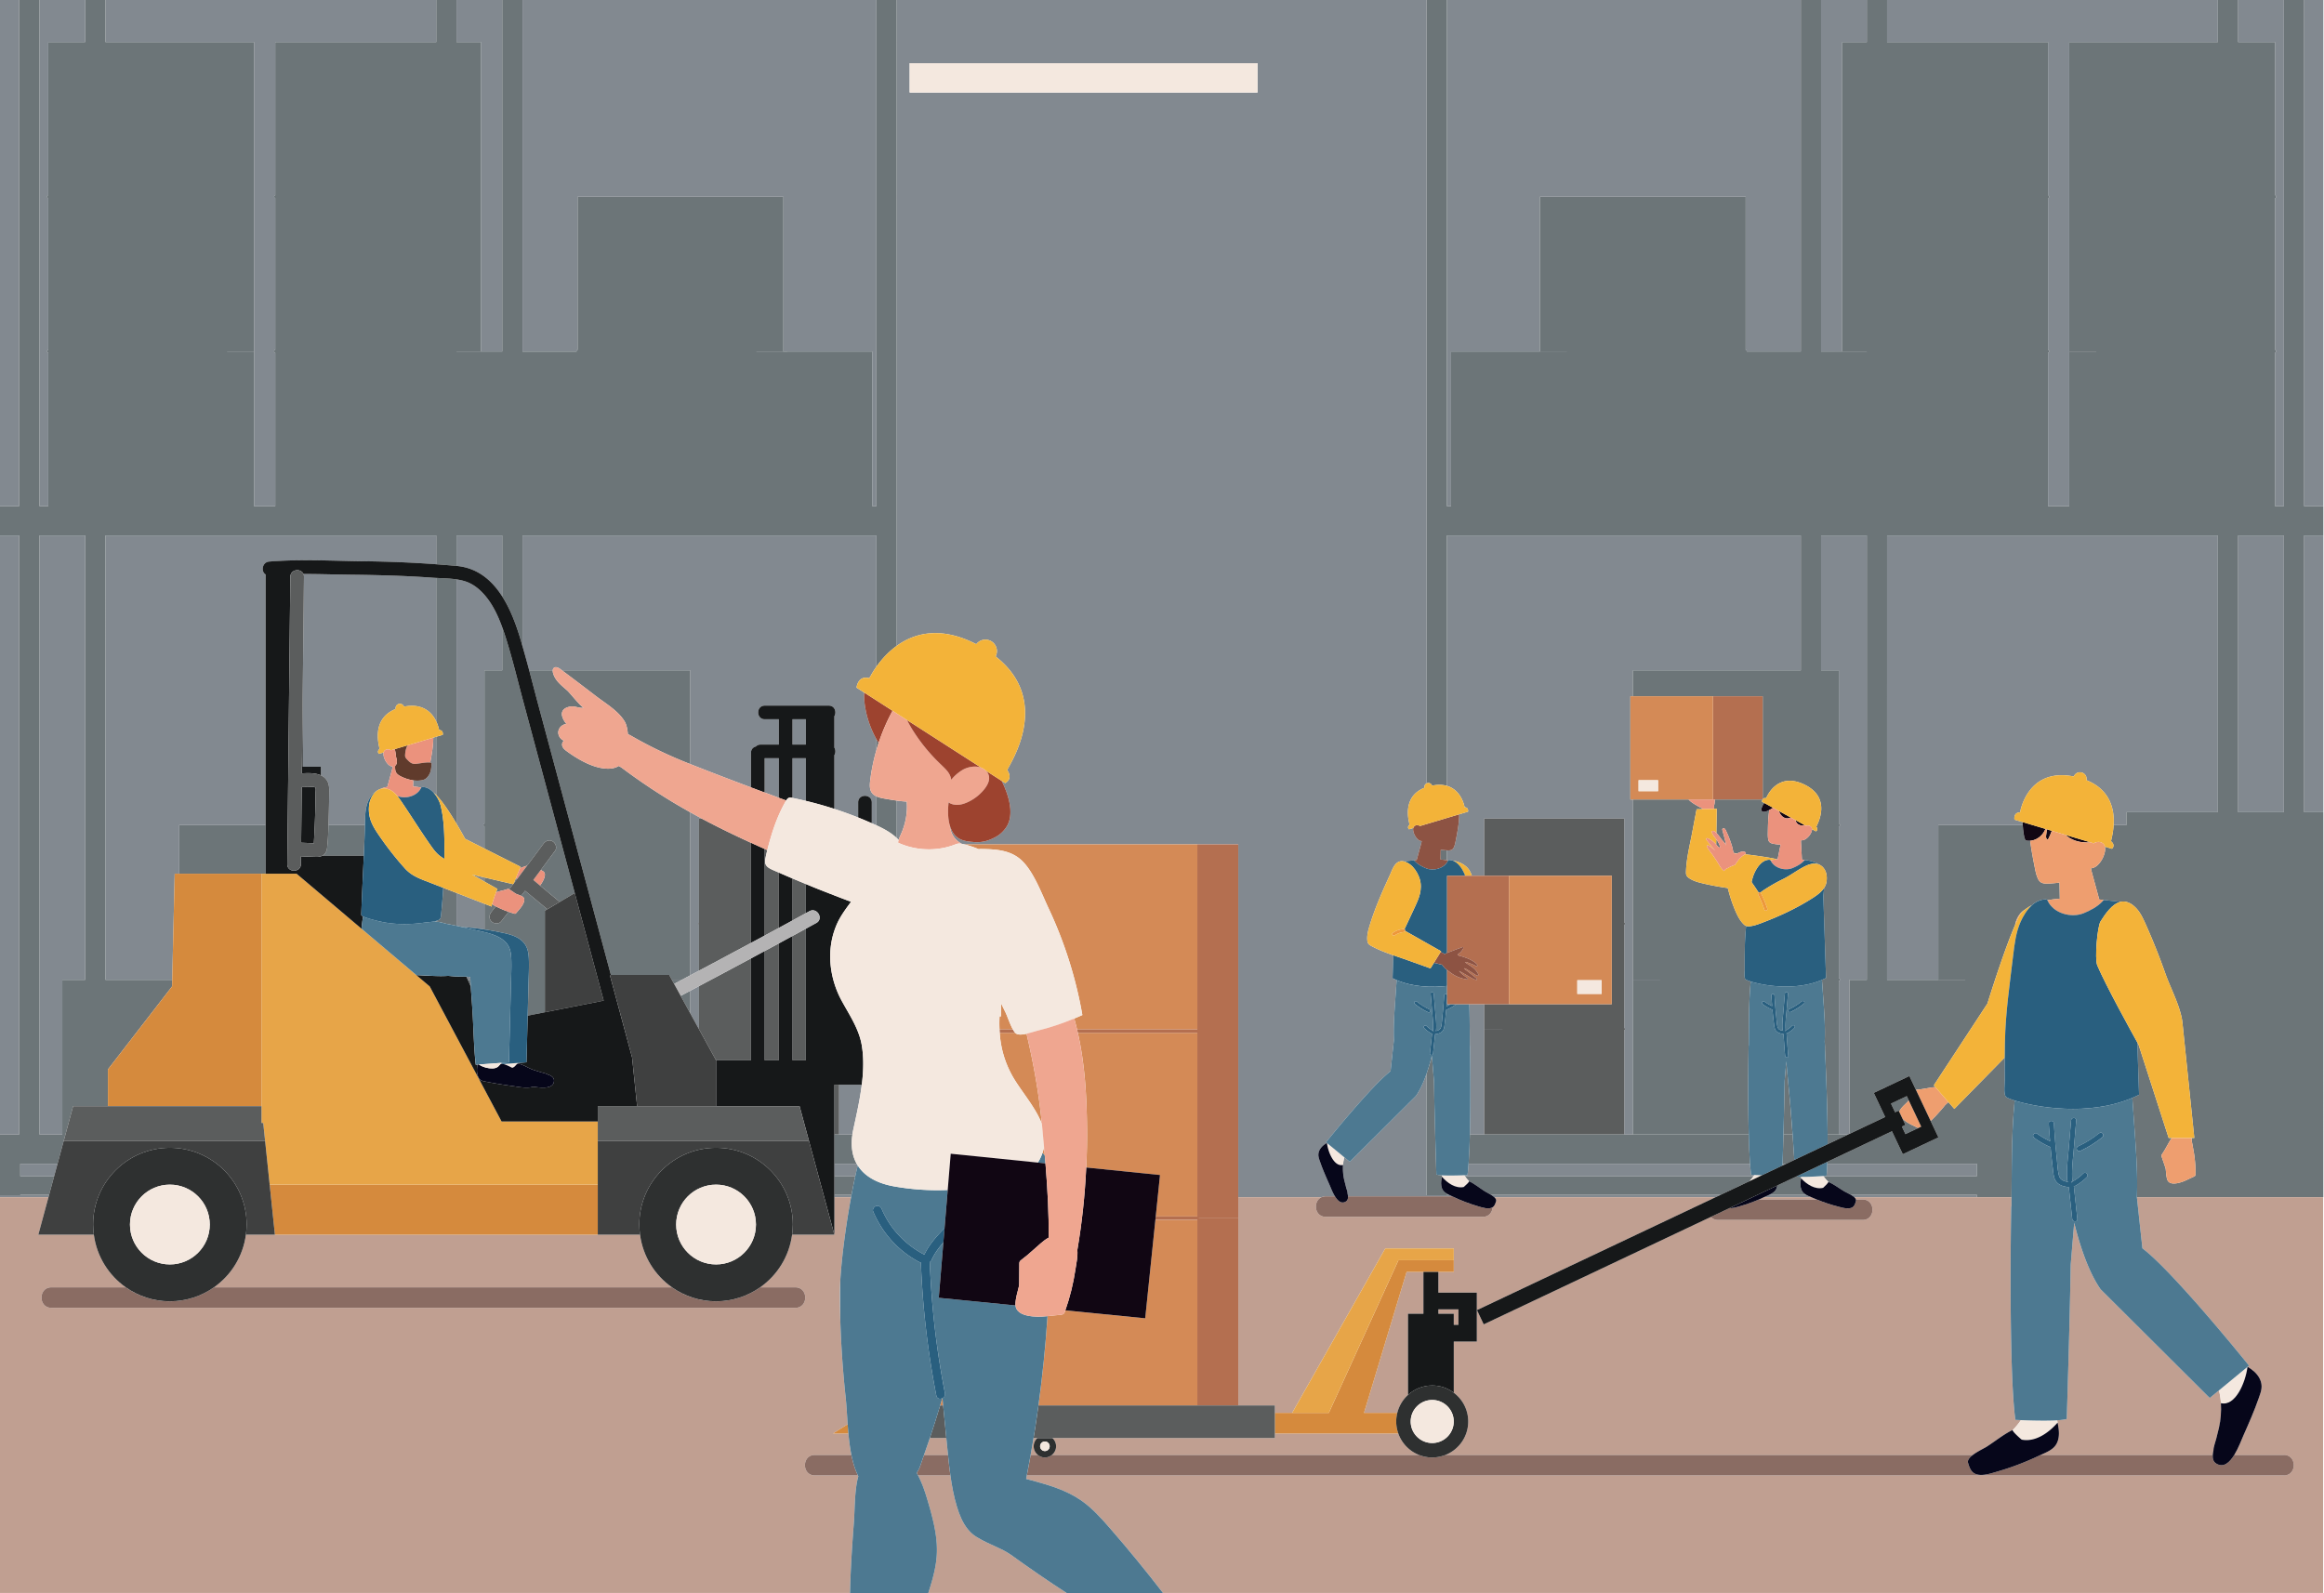 <?xml version="1.0" encoding="UTF-8"?>
<svg xmlns="http://www.w3.org/2000/svg" xmlns:xlink="http://www.w3.org/1999/xlink" width="2562" height="1757">
  <defs>
    <path id="a" d="M0 0h2561.239v436.9H0z"></path>
    <path id="c" d="M0 0h356.642v993.259H0z"></path>
  </defs>
  <g fill="none" fill-rule="evenodd">
    <path d="m1965.14 1283.23-.06 1.93 4.09-1.93h-4.03M249.134 46.383h30.942v341.094h-29.753l-.014.091h29.767v170.545h23.36V388.804c-1.616 0-1.619-3.031 0-3.031V218.401c-1.616 0-1.619-3.031 0-3.031V46.383h177.472V.001h-364.67v46.382h132.896M334.354 706.206l-.615 57.766v81.423h19.945v9.475c2.905 1.312 5.379 3.273 7.047 6.232 2.864 5.082 2.193 11.528 2.133 17.118-.066 6.238-.189 12.476-.368 18.711-.124 4.256-.231 8.543-.355 12.834h40.179c.008-.681.023-1.363.034-2.043.111-6.543.233-13.162 1.92-19.484 1.611-6.044 4.825-11.885 9.892-15.515l.705-.486c.447-.293.873-.552 1.298-.803.349-.227.718-.408 1.083-.602.492-.261.976-.485 1.449-.677.224-.086.436-.191.664-.265.199-.066.396-.107.593-.16 2.12-1.025 4.531-1.677 7.062-2.06 1.784-6.527 3.566-13.056 5.347-19.588.23-.845.39-1.828.585-2.796-.668-.029-1.379-.188-2.114-.481-1.486-.592-2.718-1.695-3.759-2.909a18.907 18.907 0 0 1-4.116-8.306c-.275-1.268-.37-2.639-.054-3.875l-5.126 1.532c-2.807-2.908.701-5.449.701-5.449-.171-2.241-10.457-32.791 17.793-44.087-.06-.304-.182-.584-.182-.905a4.782 4.782 0 0 1 4.784-4.783c2.06 0 3.779 1.315 4.454 3.14 21.409-4.223 31.268 7.249 35.575 16.278V637.249c-1.382-.07-2.757-.148-4.112-.247-29.665-2.153-59.267-2.926-88.998-3.274-17.696-.207-35.498-.815-53.272-.812.372.884.589 1.899.577 3.061l-.749 70.229M609.374 739.171c.09-1.125.478-2.156 1.372-2.832 2.106-1.597 5.065.005 7.183 1.584.552.412 1.095.836 1.647 1.248h141.367v103.327c1.418.561 2.834 1.122 4.251 1.68 20.802 8.207 41.736 16.176 62.715 24.048v-38.17c0-3.934 2.486-6.238 5.429-6.973 1.203-1.246 2.905-2.076 5.15-2.076h20.106v-27.932H843.09c-9.682 0-9.664-15.022 0-15.022h70.574c6.729 0 8.762 7.251 6.137 11.676v34.618c1.476 2.485 1.474 5.849 0 8.336v59.234a423.654 423.654 0 0 1 26.239 9.491v-16.637c0-9.679 15.022-9.662 15.022 0v22.982c1.626.721 3.264 1.415 4.88 2.157.077.035.149.072.225.108v-31.933c-2.054-.965-3.895-2.243-5.168-4.132-2.458-3.631-2.255-8.369-1.754-12.75l.049-.41c1.357-11.416 3.682-22.706 6.873-33.746v-11.99c-6.871-12.373-11.441-26.03-13.081-40.088-.429-3.68-.575-7.521-.313-11.288l-8.524-5.477s1.325-13.554 13.588-10.513c.523-.74 1.157-1.41 1.778-2.088 1.2-2.25 3.374-6.03 6.552-10.518V590.394h-390.15v122.162a1310.492 1310.492 0 0 1 7.381 26.615h25.976M530.301 46.383v341.094h-27.038v.091h27.038v.045h23.36V.001h-50.398v46.382h27.038M925.064 1250.91h-5.263v.04h19.907c.257-1.74.539-3.49.93-5.29 3.404-15.72 7.294-32.64 9.408-49.61h-24.982v54.86M2540.11 558.113h21.13V.001h-21.13zM53.212 558.113V388.804c-1.614 0-1.619-3.031 0-3.031V218.401c-1.614 0-1.619-3.031 0-3.031V46.383h40.671V.001H43.484v558.112h9.728M518.42 1077.34c-1.444-.24-2.885-.37-4.324-.45.545 1.15 1.088 2.32 1.63 3.51h2.863c-.052-1.02-.124-2.04-.169-3.06M534.077 996.559l-30.814-11.956v36.227c1.967.42 3.928.87 5.89 1.32 8.342.55 16.657 1.46 24.924 2.72v-28.311M474.264 840.792c.518.042 1.084.143 1.354.58l.148 1.09c-.22 2.93-.446 5.893-1.341 8.695-1.061 3.314-3.79 7.469-7.284 8.572-3.662 1.158-7.643 1.254-11.587.713l-.128 6.81c3.024.238 6.033.596 8.997 1.163l.271-.396.953-.22c4.761-.06 8.999 2.578 12.395 6.28.158.111.331.208.479.328a33.03 33.03 0 0 1 2.387 2.197v-64.225l-3.241.969c-.074 9.169-1.642 18.362-3.403 27.444M512.704 924.866l21.373 10.786v-24.463c-1.614 0-1.617-3.031 0-3.031V739.171h19.584v-47.529c-4.858-13.349-11.104-26.505-20.634-36.917-5.442-5.949-11.996-11.004-19.72-13.568-3.236-1.074-6.609-1.781-10.044-2.295V908.27c5.501 9.228 9.441 16.596 9.441 16.596M2168.41 1296.92h10.94v-13.69h-164.93c-.19 5.02-.46 9.51-.83 13.21 0 0-1.4.12-3.57.27l.15.21h158.24M1002.79 101.985h383.53V69.686h-383.53v32.299zm73.46 608.321c3.08-4.046 8.41-6.021 13.59-4.529 6.73 1.942 10.62 8.975 8.68 15.711a12.86 12.86 0 0 1-.94 2.329c63.39 49.537 14.85 119.695 12.77 125.276 0 0 7.08 9.057-2.22 14.404l-3.88-2.495c1.18 2.369 2.34 4.869 3.41 7.472 6.14 14.806 9.74 32.603 1.09 44.466-2.79 3.834-6.28 7.214-10.41 9.531-7.83 4.389-15.36 6.745-24.4 6.022-6.07-.49-12.42-1.068-17.52-4.408-4.97-3.257-7.86-8.593-9.47-14.423.48 3.358 1.18 6.667 2.61 9.729a23.125 23.125 0 0 0 9.94 10.531c.31.166.49.325.75.488.85.162 1.75.361 2.71.602h302.12v389.028H1457c1.33-.57 2.85-.91 4.59-.91h10.09c-2.79-4.52-4.84-10.1-6.05-12.84-3.66-8.26-7.33-16.55-10.3-25.09-1.34-3.88-2.66-7-1.43-11.05 1.02-3.38 3.49-6.18 6.3-8.22.83-.6 1.69-1.16 2.56-1.71l-.93-.76s50.07-62.3 71.14-78.31l3.67-33.96c-.18-4.6-.21-9.21-.13-13.81.2-10.09.9-20.17 1.61-30.23.42-6.13.85-12.25 1.28-18.38.09-1.34.24-2.69.35-4.03-1.53-.66-3.05-1.34-4.55-2.1l.84-25.3c-8.39-2.94-16.73-6.12-24.41-10.34-1.12-.62-2.25-1.28-3.03-2.3-.96-1.26-1.24-2.91-1.34-4.49-.32-5.25 1.06-10.44 2.59-15.47 5.79-19.06 13.83-37.338 22.15-55.404 2.96-6.428 5.86-17.224 15.2-15.596.17.028.32.114.48.15l.02-.08 11.11-1.19c.94-.13 1.96-.233 2.96-.344 1.67-6.091 3.33-12.179 4.99-18.27.22-.781.36-1.691.54-2.585-.62-.029-1.27-.175-1.96-.446-1.37-.547-2.51-1.571-3.47-2.692a17.556 17.556 0 0 1-3.81-7.684c-.25-1.174-.34-2.442-.05-3.584l-4.74 1.418c-2.6-2.692.65-5.043.65-5.043-.16-2.077-9.68-30.339 16.46-40.792-.05-.281-.17-.541-.17-.839 0-1.745 1.04-3.222 2.5-3.942V.001H988.522v712.151c19.308-13.947 48.258-22.232 87.728-1.846zM1614.6 890.123c4.68 0 3.77 4.849 3.77 4.849l-9.7 2.898c-.08 9.758-1.98 19.55-3.89 29.176-.53 2.686-1.08 5.422-2.35 7.87-1.5 2.877-4.38 2.864-7.36 2.712v10.961c.45.074.92.143 1.36.224l.24-.357.89-.207c1.61-.021 3.09.371 4.51.943 6.23.693 12.69 4.153 16.17 8.238 2.03 2.384 3.4 5.219 4.36 8.206h13.57V902.52h154.45v115.05c1.1 0 1.1 2.06 0 2.06v113.95c1.1 0 1.1 2.06 0 2.06v115.27h-154.45v-116.12h20.3l-.02-.06h-20.28v-27.44h-16.38c.32 9.6.4 19.22.46 28.82l.12 16.62c0 .03.01.1.01.14l.17.54s.97 53.63-.14 97.54h307.44v-.04h-127.56v-170.55h29.77l-.01-.1h-29.76V881.533h-2.95V767.707h2.95v-28.536h184.93V590.394h-390.15v276.101c16.6 4.851 19.53 23.628 19.53 23.628M2037.38 1250.95l1.45-.68V1080.4h19.14V590.394h-50.39v148.777h19.58v168.987c1.62 0 1.62 3.031 0 3.031v167.371c1.62 0 1.62 3.03 0 3.03v169.32h-12.39v.04h22.61M1617.78 1295.69s-1.41.07-3.58.16c.23.35.46.73.7 1.07h318.28c.3-.42.58-.89.87-1.33-2.17-.08-3.58-.16-3.58-.16-.45-3.45-.84-7.58-1.18-12.2h-310.31c-.34 4.72-.74 8.95-1.2 12.46M553.661 657.644v-67.25h-50.398v33.622c.064.004.128.008.192.014 23.024 2.153 38.86 15.855 50.206 33.614M2229.71 906.453l-8.95-2.676s-1.51-8.015 6.22-8.015c0 0 7.61-49.821 59.21-39.569 1.06-2.73 3.69-4.674 6.8-4.674a7.31 7.31 0 0 1 7.31 7.315c0 .492-.05.972-.14 1.437 27.11 10.915 30.9 33.457 29.92 49.494h14.11v-14.198H2445V590.394h-364.67V1080.4h86.22l-.01-.09h-29.75V909.765h93.1c-.09-1.312-.16-2.32-.18-2.793-.01-.175.01-.345 0-.519M919.801 1320.04h18.445c.157-.85.314-1.71.472-2.56h-18.917v2.56" fill="#828990"></path>
    <path d="M197.588 963.403v-53.638h95.24V633.409c-5.333-3.052-3.967-13.554 4.002-14.2 34.575-2.789 69.692-.75 104.343-.345 26.604.309 53.198 1.372 79.735 3.318v-31.788h-364.67V1080.4h73.622l2.733-116.997h4.995M919.801 1283.23v13.69h23.063c.894-4.11 1.798-8.09 2.709-11.86-.386-.61-.799-1.2-1.151-1.83h-24.621M635.578 387.613c-.112-.839.265-1.796 1.177-1.796V216.976h226.863V387.52h-29.753l-.013.093h127.729v170.5h4.586V.001h-390.15v387.612h59.561M1976.16 1250.91h-10.09v.04h10.09v-.04M2540.11 895.567h21.13V590.394h-21.13zM1991.23 1317.48h-40.92c-1.38.64-2.76 1.25-4.02 1.85-.52.25-1.05.47-1.57.71h51.92c-1.82-.74-3.68-1.56-5.41-2.56M2467.35 895.567h50.4V590.394h-50.4zM1595.07 1317.48v.39h-22.36v-134.09c-3.05 8.75-6.97 17.79-11.82 24.72l-72.85 72.58-6.08-5.02c-.72 2.85-1.23 5.68-1.4 8.46-.31 5.41.08 11.19 1.32 16.47.6 2.53 1.29 5.06 1.9 7.6.54 2.26 1.76 5.12 1.76 7.43.24.98.43 2.04.5 3.11h114.9c-1.15-.53-2.33-1.08-3.53-1.65h-2.34M2022.44 387.613h8.49v-.045h27.04v-.091h-27.04V46.383h27.04V.001h-50.39v387.612h14.86M1599.66 558.113v-170.5h127.72l-.01-.093h-29.75V216.976h226.86v168.841c.91 0 1.29.957 1.18 1.796h59.56V.001h-390.15v558.112h4.59M1045.32 889.666c.1-1.639.27-3.273.47-4.902-.13-.097-.24-.218-.36-.321-.1 1.741-.14 3.481-.11 5.223M43.484 1283.23H22.355v13.69h37.346l3.707-13.69H43.484M858.594 836.029h-15.662v37.805c5.224 1.939 10.429 3.921 15.662 5.842v-43.647M.001 558.113h21.128V.001H.001zM2040.47 1317.48c1.35.79 2.65 1.65 3.66 2.56h135.22v-2.56h-138.88M2477.08 46.383h30.95V215.37c1.61 0 1.61 3.031 0 3.031v167.372c1.61 0 1.61 3.031 0 3.031v169.309h9.72V.001h-50.4v46.382h9.73M520.322 964.308l13.755 7.767v-4.535l-13.755-3.232M2226.86 46.383h30.94V215.37c1.62 0 1.61 3.031 0 3.031v167.372c1.62 0 1.61 3.031 0 3.031v169.309h23.36V387.568h29.77l-.02-.091h-29.75V46.383H2445V.001h-364.67v46.382h146.53M.001 1250.95h21.128V590.394H.001zM999.637 883.902c-3.699-.225-7.399-.634-11.115-1.15v41.249c.734.693 1.407 1.44 2.09 2.179.643-2.187 1.671-4.264 2.612-6.352 5.104-11.337 7.386-23.728 6.413-35.926M68.682 1080.4h25.201V590.394H43.484v660.556h25.198V1080.4M740.678 1080.36h11.016c.058-.03.116-.07.174-.1h-11.242l.052.1M770.056 1133.87c.137-.16.311-.29.561-.29v-46.27l-9.674 5.13v24.83l9.113 16.6M54.134 1317.48H22.355v.39H.001v2.17H53.44l.694-2.56M479.272 1015.84h.003c.553.15 1.096.32 1.633.48v-.92c-.533.16-1.055.31-1.636.44M873.616 821.007h14.733v-27.932h-14.733v27.932M1647.28 1320.04h244.09l5.42-2.56h-253c1.28.8 2.5 1.66 3.49 2.56M873.616 836.029v43.745c.018.005.038.007.057.011 4.914.997 9.802 2.114 14.676 3.286v-47.042h-14.733M760.943 1075.45c3.225-1.72 6.45-3.43 9.674-5.14v-50.68c-1.101 0-1.103-2.06 0-2.06V902.52h2.837c-4.195-2.244-8.353-4.569-12.511-6.896v179.826" fill="#828990"></path>
    <path d="M1752.09 965.636h24.76v141.644h-24.76v.01h-115.92v27.44h20.28l.02.06h-20.3v116.12h154.45v-115.27c1.1 0 1.1-2.06 0-2.06v-113.95c1.1 0 1.1-2.06 0-2.06V902.52h-154.45v63.116h115.92" fill="#5B5D5D"></path>
    <path d="M1978.08 1279.01c-.61-9.36-1.25-18.71-1.92-28.06h-10.09c-.35 12.65-.69 24.21-.93 32.28h4.03l8.91-4.22M1927.7 1153.15l.17-.55c0-.03.01-.09.01-.13l.12-16.61c.12-17.89.28-35.83 2.02-53.62-3.33-1.05-5.41-1.98-5.85-2.5-1.69-2-.75-8.63-.79-10.99-.12-8.41.01-16.83.15-25.23.12-7.54.69-15.04 1.39-22.53-.74-.29-1.48-.75-2.26-1.47-5.79-5.35-9.32-14.22-12.08-21.43-2.36-6.15-4.2-12.481-5.86-18.851-9.32-1.366-18.59-3.017-27.75-5.217-5.11-1.221-10.29-2.655-14.65-5.589-1.31-.887-2.59-1.963-3.19-3.432-.49-1.183-.49-2.497-.45-3.776.4-14.455 4.13-29.017 6.81-43.202l4.86-25.703 5.94-.142c.07-.319.14-.655.21-.974-1.21-.457-2.37-.972-3.33-1.536-3.58-2.091-7.06-3.882-10.21-6.649-.52-.459-.97-1.001-1.47-1.486h-61.2v198.727h29.76l.01.1h-29.77v170.55h127.56c-1.12-43.95-.15-97.76-.15-97.76M1896.37 934.616c-.57-3.232-2.35-6.356-4.3-9.082l-.09 5.665c1.34 1.611 2.99 3.604 4.39 3.417M1588.3 936.968l-.21 10.785c2.5.19 4.81.479 6.98.836v-10.961l-.06-.003a72.859 72.859 0 0 1-6.71-.657M1889.56 888.029c.12 1.248.16 2.546.17 3.825l2.86-.068-.42 26.68c2.42 2.369 4.81 5.887 5.67 7.022 1.28 1.703 4.84 4.998 5.27 7.077-1.17-5.656-2.68-11.175-4.21-16.753-.18-.666-.35-1.433.05-1.998.46-.662 1.5-.662 2.18-.215.67.449 1.06 1.208 1.42 1.931a116.775 116.775 0 0 1 7.02 18.155c.76 2.615.86 5.559 2.07 6.914 1.16.119 2.32.253 3.48.376.3-.108.58-.208.91-.368 2.36-1.12 5.06-2.258 7.47-1.265.48.198.96.515 1.1 1.014.17.614-.22 1.137-.74 1.569 5.97.712 28.33 3.599 35.38 5.633.14-.013.28-.022.42-.033.8-4.084 2.19-10.89 3.25-16.141a72.422 72.422 0 0 1-6.69-.77c-2.97-.48-5.82-1.062-6.68-4.208-.73-2.665-.69-5.454-.65-8.193.14-8.346.31-16.808 1.57-25.032-.95.487-1.92.952-2.92 1.353-2.09.848-5.27.997-5.84-1.195-.19-.724.02-1.487.27-2.193.8-2.322 1.76-4.231 2.95-5.739l-2.56-1.408s.05-1.325.73-2.466h-52.69c.04 1.826-.03 3.642-.42 5.426-.09.423-.29.704-.42 1.07" fill="#6C7578"></path>
    <path d="M2467.35 895.567h50.4V590.394h-50.4v305.173zM2540.11.001h-22.36v558.112h-9.72V388.804c1.61 0 1.61-3.031 0-3.031V218.401c1.61 0 1.61-3.031 0-3.031V46.383h-40.68V.001H2445v46.382h-163.84v341.094h29.75l.02.091h-29.77v170.545h-23.36V388.804c1.61 0 1.62-3.031 0-3.031V218.401c1.61 0 1.62-3.031 0-3.031V46.383h-177.47V.001h-22.36v46.382h-27.04v341.094h27.04v.091h-27.04v.045h-23.35V.001h-22.36v387.612h-59.56c.11-.839-.27-1.796-1.18-1.796V216.976h-226.86V387.52h29.75l.01.093h-127.72v170.5h-4.59V.001h-22.36v863.816c.59-.288 1.23-.483 1.93-.483 1.9 0 3.49 1.219 4.11 2.907 6.54-1.288 11.92-1.031 16.32.254V590.394h390.15v148.777h-184.93v28.536h142.93v113.646c.65-.971 1.78-1.748 3.84-1.302 0 0 11.41-30.014 42.36-14.846 30.95 15.172 13.55 44.32 12.91 46.452 0 0 2.69 2.983-.42 5.07l-4.34-2.385c.05 1.177-.31 2.398-.8 3.492a17.519 17.519 0 0 1-5.34 6.71c-1.18.895-2.51 1.654-3.97 1.901-.72.121-1.39.127-2 .025-.01.911-.06 1.832-.02 2.64l1.02 18.687c.82.106 1.64.217 2.42.39.2.044.39.122.59.178.14.003 8.75.217 16.87 5.395 3.13 1.632 5.4 4.667 6.53 8.011 1.13 3.34 1.21 6.971.72 10.465-.37 2.569-1.38 4.833-2.74 6.902-.31 4.995-.81 8.729-.81 8.729l3.01 90.513c-1.5.76-3.02 1.45-4.55 2.1.11 1.35.26 2.69.35 4.04.43 6.12.86 12.25 1.28 18.37.71 10.07 1.41 20.14 1.61 30.23.09 5.11.07 10.23-.17 15.33-.03.75.46 5.53.29 7.99.51 10.51 2.61 56.01 2.91 94.47h12.39v-169.32c1.62 0 1.62-3.03 0-3.03V911.189c1.62 0 1.62-3.031 0-3.031V739.171h-19.58V590.394h50.39V1080.4h-19.14v169.87l39.41-18.65-12.56-26.56 39.26-18.58 7.2 15.24c.28-.07.57-.12.86-.14 3.29-.29 6.46-.76 9.7-1.36 3.35-.47 7.26-1.43 10.87-1.5l-1.73-2 58.35-88.96.75-1.13s17.4-56.34 30.46-86.55c1.55-7.29 4.85-13.3 10.81-17.03 2.37-1.87 5.09-3.531 7.84-4.966 4.26-3.82 9.31-6.385 15.09-6.313.51.005 1.04.04 1.45.34l.41.592c4.15-.784 8.78-1.372 13.76-1.754l-.33-17.811c-3.71.541-7.44.894-11.1 1.084-4.95.259-9.75.303-12.24-4.474-2.1-4.046-3.02-8.563-3.89-12.997-1.95-9.822-3.86-19.75-5.1-29.702-1.54.111-3.1.01-4.62-.365-2.05-.502-3.17-11.43-3.59-16.919h-93.1v170.545h29.75l.01.09h-86.22V590.394H2445v305.173h-100.81v14.198h-14.11c-.57 9.397-2.77 16.557-2.87 17.823 0 0 5.36 3.883 1.07 8.325l-7.83-2.34c.48 1.888.34 3.982-.08 5.923-1 4.663-3.18 9.066-6.29 12.689-1.59 1.857-3.47 3.542-5.74 4.447-1.13.447-2.21.693-3.24.739.3 1.478.55 2.98.9 4.268 2.74 10.057 5.49 20.116 8.23 30.173 1.66.182 3.34.355 4.91.569l18.34 1.963.02.079c2.14-.531 4.37-.518 6.69.052 3.42.836 7 2.942 10.77 6.925 4.46 4.72 7.31 10.69 9.98 16.61 8.19 18.21 15.64 36.89 22.27 55.67 4.24 12.05 11.12 25.68 15.34 38.93 1.51 4.71 2.69 9.37 3.28 13.89l13.2 128.23h-2.97c.01.01.01.03.01.05.15 1.36.21 2.68.19 3.95.76 2.83 1.15 5.83 1.62 8.31 1.71 8.97 2.56 18.09 2.53 27.22 0 .74-.03 1.53-.46 2.13-.36.5-.94.78-1.49 1.04-2.88 1.34-5.75 2.69-8.62 4.04-2.85 1.32-8.64 3.56-13.44 3.52-3.31-.03-6.14-1.12-7.2-4.37-1.25-3.8-1.25-7.55-1.68-11.45-.09-.83-.36-1.64-.64-2.44-.81-2.4-1.63-4.81-2.45-7.21-.44-1.3-.89-2.6-1.33-3.89-.18-.55-.37-1.13-.27-1.69.08-.46.35-.86.61-1.25 1.84-2.75 3.48-5.5 5.04-8.4 1.78-2.96 3.52-6.68 5.81-9.56h-3.55l-33.19-102.85-1.34-2.41 1.91 57.65c-2.45 1.25-4.93 2.37-7.44 3.44.19 2.23.36 4.46.51 6.7.71 10.11 1.41 20.23 2.12 30.35 1.16 16.62 2.33 33.26 2.65 49.93.14 7.5.08 15-.2 22.5h205.48V895.567h-21.13V590.394h21.13v-32.281h-21.13V.001z" fill="#6C7578"></path>
    <path d="m2093.11 1224.58.79 1.68c.1-.88.4-1.77.98-2.65 2.17-3.36 5.09-5.72 7.86-8.5.57-.58 1-1.26 1.43-1.94l-2.14-4.53-17.38 8.22 4.53 9.58 3.93-1.86M2097.27 1233.38l3.29 6.95-3.93 1.86 3.94 8.33 14.11-6.68c-2.5-1.21-5-2.43-7.49-3.65-2.46-1.2-6.85-3.7-9.92-6.81M1929.29 1283.23c-.68-9.19-1.14-20.37-1.44-32.28h-307.44c-.3 11.9-.76 23.07-1.43 32.28h310.31" fill="#6C7578"></path>
    <path d="M2057.97 1283.23h121.38v13.69h-169.18c1.65 2.25 3.41 4.35 5.34 6.19-.01-.01.01-.04-.01-.05 6.21 2.73 12.03 7.23 17.88 10.7 1.29.76 4.31 2.09 7.09 3.72h138.88v2.56h38.17c.04-6 .08-11.99.13-17.99.2-29.54.46-59.17 3.34-88.55-5.5-1.73-8.93-3.28-9.66-4.13-2.79-3.31-1.24-14.26-1.3-18.16-.12-8.37-.08-16.76.01-25.14l-55.57 56.65-6.53-7.5c-.17.17-.34.32-.51.49-.96.97-1.95 1.84-2.94 2.62-1.73 2.38-3.83 4.57-5.47 6.5-3.33 3.93-6.92 7.62-10.66 11.17l8.58 18.11-39.26 18.58-11.99-25.33-71.19 33.69c-.03.74-.05 1.46-.08 2.18h43.55M1973.27 1213.79c-.23-2.73-2.51-25.5-4.06-43.53l-1.8 21.71c-.22 16-.79 38.84-1.34 58.94h10.09c-.9-12.38-1.83-24.75-2.89-37.12M2014.77 1250.95c.02 3.64.03 7.21.03 10.69l22.58-10.69h-22.61M1928.77 1302.16c1.58-1.6 3.04-3.36 4.41-5.24H1614.9c1.42 1.98 2.93 3.83 4.58 5.5-.01-.01 0-.04-.01-.05 6.11 2.92 11.79 7.62 17.52 11.27 1.24.78 4.12 2.17 6.8 3.84h253l29.05-13.75c.98-.56 1.95-1.14 2.94-1.61-.01 0 0 .03-.01.04M1572.71 1317.87h22.36v-.39h2.34c-2.5-1.21-4.92-2.62-6.46-4.77-2.19-3.06-2.52-7.04-2.11-10.67.17-1.52.44-3.03.73-4.53.09-.52.18-1.04.28-1.56-2.78-.17-5.08-.44-6.38-.87 0 0-2.15-67.83-2.63-102.86l-2.34-28.17c-1.34 5.49-3.26 12.49-5.79 19.73v134.09M1950.31 1317.48h40.92c-1.49-.86-2.88-1.84-3.89-3.16-2.29-2.98-2.75-6.95-2.46-10.6.12-1.52.35-3.03.58-4.55.08-.52.15-1.04.23-1.56-2.13-.06-3.95-.19-5.28-.43l-21.07 9.97c-.29 1.9-.91 3.72-2.04 5.31-1.65 2.3-4.31 3.76-6.99 5.02" fill="#6C7578"></path>
    <path d="M842.932 1031.62c5.222-2.82 10.444-5.64 15.662-8.47v-60.989c-1.51-.659-3.031-1.294-4.538-1.956-6.673-2.93-11.758-5.126-10.39-12.764.602-3.366 1.367-6.724 2.202-10.068-.977-.432-1.961-.855-2.936-1.29v95.537M770.617 1017.57c-1.103 0-1.101 2.06 0 2.06v50.68c19.12-10.16 38.219-20.36 57.292-30.61V929.296c-18.405-8.423-36.599-17.229-54.455-26.776h-2.837v115.05M770.617 1133.58c-.25 0-.424.13-.561.29l19.337 35.22h38.516v-112.34a15718.654 15718.654 0 0 1-57.292 30.56v46.27M888.349 1006.9v-32.132c-4.917-2.029-9.835-4.057-14.733-6.134v46.316c4.91-2.69 9.829-5.35 14.733-8.05M873.616 1169.09h14.733v-145.08c-4.908 2.69-9.82 5.37-14.733 8.05v137.03M842.932 1169.09h15.662v-128.85c-5.215 2.82-10.443 5.62-15.662 8.43v120.42M925.064 1196.05h-5.263v54.86h5.263v-54.86" fill="#5B5D5D"></path>
    <path d="M484.076 804.975c5.056 0 4.071 5.24 4.071 5.24l-7.239 2.164v64.225c7.034 7.055 15.803 20.677 22.355 31.666V638.862c-7.352-1.098-15.006-1.234-22.355-1.613v158.192c2.472 5.182 3.168 9.534 3.168 9.534M292.828 963.394v-53.629h-95.24v53.638h90.679v-.009h4.561M534.077 739.171v168.987c-1.617 0-1.614 3.031 0 3.031v24.463l39.693 20.031-.773 1.927c1.916-1.144 4.305-1.746 6.244-2.478.659-.212 1.289-.498 1.933-.731 5.972-7.965 11.989-15.896 17.844-23.95 2.39-3.291 6.478-4.914 10.275-2.69 3.256 1.901 5.082 6.992 2.695 10.274-5.218 7.177-10.598 14.233-15.908 21.34 1.008.413 1.994.888 2.951 1.559 4.024 2.832-.313 10.556-2.146 13.283l-1.516 2.256 21.677 18.014 16.578-9.828-33.396-124.264c-7.875-29.298-15.748-58.602-23.623-87.901-6.229-23.184-11.826-46.651-19.096-69.535a288.868 288.868 0 0 0-3.848-11.317v47.529h-19.584M919.801 1283.23h24.621c-4.886-8.73-6.593-19.54-4.714-32.28h-19.907v32.28" fill="#6C7578"></path>
    <path d="M43.484 590.394h50.399V1080.4H68.682v170.55H43.484V590.394zM22.355 1317.48h31.779l5.567-20.56H22.355v-13.69h41.053l17.191-63.49h38.398v-40.59l70.694-91.46.169-7.29h-73.622V590.394h364.67v31.788c7.456.546 14.909 1.138 22.355 1.834v-33.622h50.398v67.25c9.035 14.142 15.228 30.851 19.898 46.387.851 2.831 1.637 5.684 2.458 8.525V590.394h390.15v144.691c4.963-7.012 12.363-15.717 22.355-22.933V.001h-22.355v558.112h-4.586v-170.5H833.852l.013-.093h29.753V216.976H636.755v168.841c-.912 0-1.289.957-1.177 1.796h-59.561V.001h-22.356v387.612h-23.36v-.045h-27.038v-.091h27.038V46.383h-27.038V.001h-22.355v46.382H303.436V215.37c-1.619 0-1.616 3.031 0 3.031v167.372c-1.619 0-1.616 3.031 0 3.031v169.309h-23.36V387.568h-29.767l.014-.091h29.753V46.383H116.238V.001H93.883v46.382H53.212V215.37c-1.619 0-1.614 3.031 0 3.031v167.372c-1.619 0-1.614 3.031 0 3.031v169.309h-9.728V.001H21.129v558.112H.001v32.281h21.128v660.556H.001v66.92h22.354v-.39zM760.943 1092.44l-10.553 5.61 10.553 19.22v-24.83M966.167 815.057v11.99a215.621 215.621 0 0 1 2.411-7.789c-.847-1.378-1.626-2.789-2.411-4.201" fill="#6C7578"></path>
    <path d="M680.092 785.253c3.298 3.098 6.229 6.446 8.475 10.156 2.097 3.466 3.195 8.631 3.645 14.18 1.351.44 2.634 1.153 3.875 1.87 19.915 11.507 40.708 21.46 62.086 29.943l2.77 1.096V739.171H619.576a3417.871 3417.871 0 0 1 37.105 28.121c7.328 5.634 16.235 11.211 23.411 17.961M740.626 1080.26h11.242c3.025-1.6 6.051-3.21 9.075-4.81V895.624c-7.002-3.92-13.966-7.92-20.85-12.11-8.771-5.343-17.445-10.845-25.968-16.571a691.47 691.47 0 0 1-28.007-19.841c-.935-.699-2.359-1.575-3.912-2.537-2.698 1.632-5.82 2.646-9.178 2.909-16.451 1.288-34.969-9.531-47.804-18.843-2.028-1.47-4.125-3.067-5.116-5.37-.99-2.298-.375-5.484 1.924-6.477-4.18-1.319-7.079-5.863-6.514-10.208.567-4.35 4.531-7.999 8.91-8.202-3.407-4.403-6.911-10.491-3.78-15.093 1.612-2.365 4.535-3.432 7.322-4.077 5.61-1.293 10.71 2.273 15.872 1.033-2.4.577-15.479-16.103-18.186-18.556-6.388-5.788-13.279-10.532-15.883-19.263-.304-1.024-.485-2.177-.399-3.247h-25.976c3.563 13.391 7.018 26.813 10.61 40.179l23.914 88.991 55.543 206.669h64.279l2.882 5.25M919.801 1317.48h18.917a733.094 733.094 0 0 1 4.146-20.56h-23.063v20.56M743.164 1084.89l8.53-4.53h-11.016l2.486 4.53M488.645 978.934c-.631 10.272-1.428 20.537-2.529 30.776-.128 1.2-.282 2.45-.972 3.44-.699.99-2.301 1.7-4.236 2.25v.92c.142.04.293.08.432.12h.031c.012.01.024.01.036.01 2.852-.25 8.714 1.76 10.731 2.14 3.719.69 7.424 1.46 11.125 2.24v-36.227l-14.618-5.669M568.921 967.778l-2.423 6.043c1.106-1.439 2.253-2.846 3.355-4.289a6.327 6.327 0 0 1-.932-1.754M603.387 1002.58c-8.171-6.785-16.342-13.574-24.513-20.363-1.441 1.876-2.927 3.719-4.375 5.59.577.283 1.145.597 1.703.964 4.57 3.018-.795 10.532-3.04 13.169l-4.037 4.74-.913.77c-.454.17-.96.05-1.43-.08-2.051-.56-4.055-1.27-6.062-1.96-2.787 3.52-5.496 7.11-8.307 10.61-2.553 3.19-7.997 2.63-10.624 0-3.088-3.08-2.534-7.46 0-10.62 1.597-1.99 3.129-4.03 4.718-6.029-1.442-.73-2.841-1.577-3.944-2.625-.456 1.689-.682 2.839-.489 2.914l-7.997-3.101v28.311c5.182.78 10.35 1.65 15.482 2.71 1.317.28 2.668.55 4.039.83 10.319 2.17 21.679 5.23 26.675 15.48.261.54.495 1.08.703 1.64 1.773 4.72 2.018 9.86 2.119 14.89.152 7.7-.207 15.35-.448 23.04l-.925 36.45 18.967-3.76v-111.97l2.698-1.6M515.726 1080.4a350.89 350.89 0 0 1 3.27 7.42c-.157-2.47-.282-4.94-.407-7.42h-2.863M559.564 980.306l.896-.168.808.367c1.441-1.858 2.912-3.693 4.346-5.556l-31.537-7.409v4.535l14.357 8.107c-.188.243-.503.904-.894 1.852-.214.52-.455 1.137-.707 1.801 2.11-.808 4.543-1.235 6.557-1.801a65.14 65.14 0 0 0 6.174-1.728M402.32 909.765h-40.179c-.241 8.306-.58 16.634-1.471 24.837-.366 3.367-1.503 6.42-4.379 8.441-.343.24-.699.358-1.049.543h45.814c.461-10.418.896-20.822 1.219-31.179.028-.882.035-1.762.045-2.642M973.926 880.368c-2.629-.47-5.348-1.151-7.759-2.283v31.933c8.542 3.941 16.264 8.23 22.355 13.983v-41.249c-4.819-.672-9.667-1.504-14.596-2.384" fill="#6C7578"></path>
    <path d="M1569.19 1448.59v-46.1h-18.55l-46.96 155.4h36.72c1.91-7.75 6.08-14.6 11.8-19.81v-89.49h16.99M1585.67 1448.59h16.99v12.22h5.11v-17.07h-22.1v4.85M1024.37 1587.71c-1.86 5.55-3.82 11.04-5.74 16.56h26.47c-.2-1.96-.39-3.92-.59-5.87-.42-4.26-.85-8.51-1.27-12.77h-18.18c-.23.69-.46 1.39-.69 2.08M271.082 1361.4c-3.172 23.99-16.344 44.8-35.25 58.08h504.999c-18.906-13.28-32.08-34.09-35.251-58.08H271.082M1139.55 1594.74c0-3.62 1.59-6.85 4.07-9.11h-4.24c-1.02 6.22-2.08 12.43-3.19 18.64h7.94c-2.77-2.26-4.58-5.67-4.58-9.53M1541.51 1580.64h-136.08v4.99h-245.27c2.49 2.26 4.08 5.49 4.08 9.11 0 3.86-1.81 7.27-4.58 9.53H1564.26a39.732 39.732 0 0 1-22.75-23.63" fill="#C09F91"></path>
    <g transform="translate(.001 1320.04)">
      <mask id="b" fill="#fff">
        <use xlink:href="#a"></use>
      </mask>
      <path d="M1996.639 0h-51.92c-1.88.88-3.77 1.74-5.68 2.55h63.75c-1.41-.58-2.83-1.14-4.23-1.75-.61-.27-1.27-.53-1.92-.8M1078.159 375.6c-3.21-1.75-6.17-3.98-8.69-6.59-.02-.02-.04-.03-.06-.05-.92-.92-1.76-1.88-2.54-2.89-5.73-7.11-9.26-15.88-11.93-24.68-3.42-11.29-5.58-22.88-7.2-34.57h-35.68c5.26 9.95 8.71 21.24 11.33 30.23 5.43 18.66 10.42 37.85 9.33 57.25-.81 14.57-5.04 28.71-9.48 42.62h153.37c-21.29-13.62-42.08-28.16-62.47-42.77-9.48-6.8-24.48-11.49-35.98-18.55" fill="#C09F91" mask="url(#b)"></path>
      <path d="M1321.689 23.34c0 .04-.01.07-.02.11h43.41v206.18h40.35v8.22h19.05l102.65-181.28h75.53v25.88h-16.99v22.77h42.41v54.03h-25.42v56.38c9.65 7.23 15.92 18.73 15.92 31.73 0 16.75-10.39 31.04-25.06 36.87h581.38c5.14-3.93 12.43-7.31 15.1-9 9.47-6.03 18.84-13.79 28.94-18.62-.12.06-.17.16-.18.29 3.3-3.32 6.36-6.96 9.1-11.05-3.76-.15-6.12-.27-6.12-.27-7.78-58.88-4.58-235-4.58-235l.28-.92c0-.06.01-.14.01-.2.02-3.15.05-6.31.07-9.46h-173.39c.92.82 1.58 1.68 1.86 2.55h7.33c14.56 0 14.54 22.59 0 22.59h-159.18c-3.54 0-6.21-1.35-8.02-3.38l-250.46 118.51-7.45-15.75L1891.369 0h-244.09c1.5 1.36 2.43 2.8 2.09 4.2l-.18.65c-.53 1.75-1.15 3.52-2.28 4.96-.42.54-.92.95-1.45 1.3-.3 5.4-3.9 10.57-10.85 10.57h-173.02c-12.81 0-14.31-17.48-4.59-21.68h-91.92v23.34h-43.39M945.735 309.52c.147-.6.341-1.16.509-1.75-.16-.32-.333-.63-.49-.95h-47.466c-14.56 0-14.535-22.59 0-22.59h40.3c-1.545-7.64-2.554-15.65-3.288-23.63h-17.031l16.199-10.17c-.758-10.62-1.255-20.81-2.189-29.47a1116.598 1116.598 0 0 1-6.428-112.06c-.181-25.69 5.257-70.16 12.394-108.9H919.8v41.36h-46.592c-3.171 23.99-16.345 44.8-35.251 58.08h38.827c14.56 0 14.535 22.59 0 22.59H56.672c-14.559 0-14.535-22.59 0-22.59h82.031c-18.906-13.28-32.08-34.09-35.251-58.08H42.241L53.439 0H0v436.92h937.057c.565-25.89 2.237-51.77 4.226-77.59 1.148-14.92.638-34.35 4.452-49.81M2269.529 256.06c.68 6.01.13 12.57-3.49 17.63-3.72 5.21-10.56 7.9-16.39 10.54h189.67c.12-1.73.44-3.48.82-5.07 0-3.83 2.02-8.54 2.92-12.28.99-4.18 2.14-8.37 3.12-12.54 2.06-8.73 2.71-18.27 2.18-27.2-.27-4.65-.94-9.34-2.16-14.1l-10.19 8.42-120.32-119.89c-14.61-20.87-24.19-53.35-29.08-73.37l-3.87 46.49c-.78 57.85-4.33 169.88-4.33 169.88-2.15.72-5.93 1.17-10.54 1.45.16.86.3 1.71.46 2.56.47 2.49.93 4.97 1.2 7.48" fill="#C09F91" mask="url(#b)"></path>
      <path d="M2355.759 0c0 .11 0 .22-.01.33l6.06 56.08c34.8 26.43 117.49 129.33 117.49 129.33l-1.52 1.26c1.43.9 2.84 1.83 4.21 2.82 4.66 3.38 8.73 7.99 10.42 13.57 2.03 6.69-.15 11.84-2.37 18.25-4.9 14.12-10.96 27.8-17.01 41.45-1.99 4.51-5.37 13.69-9.96 21.14h54.68c14.56 0 14.54 22.59 0 22.59h-1385.77c-.25 1.29-.5 2.59-.76 3.89 2.24.56 4.41 1.13 6.44 1.67 18.77 5.04 37.77 10.71 53.79 21.71 12.18 8.35 22.16 19.45 31.86 30.58 20.46 23.47 40.17 47.59 59.18 72.25h1278.75V0h-205.48" fill="#C09F91" mask="url(#b)"></path>
    </g>
    <path fill="#F4E8DF" d="M1002.79 101.985h383.53V69.686h-383.53z"></path>
    <path d="M740.831 1419.48H235.832c-13.753 9.66-30.478 15.38-48.564 15.38s-34.81-5.72-48.564-15.38H56.673c-14.535 0-14.559 22.59 0 22.59H876.785c14.535 0 14.56-22.59 0-22.59h-38.827c-13.754 9.66-30.479 15.38-48.565 15.38-18.085 0-34.809-5.72-48.562-15.38M1013.87 1618.03c-.97 2.24-2.1 4.24-3.31 6.15.51.89 1.02 1.77 1.5 2.68h35.68c-1.05-7.51-1.88-15.05-2.64-22.59h-26.47c-1.59 4.58-3.14 9.2-4.76 13.76M898.289 1626.86h47.466c-3.238-6.74-5.517-14.44-7.166-22.59h-40.3c-14.535 0-14.56 22.59 0 22.59M2443.15 1613.73c-3.41-2.14-4.1-5.78-3.83-9.46h-189.67c-.61.27-1.21.54-1.79.82a303.176 303.176 0 0 1-46.14 17.55c-7.89 2.29-21.97 7.27-28.1-.6-1.86-2.38-2.88-5.3-3.77-8.19l-.3-1.08c-.7-2.86 1.83-5.81 5.35-8.5h-581.38c-4.53 1.8-9.46 2.82-14.63 2.82s-10.1-1.02-14.63-2.82H1159.66c-2.13 1.73-4.81 2.82-7.77 2.82s-5.63-1.09-7.76-2.82h-7.94c-1.34 7.54-2.74 15.07-4.21 22.59h1385.77c14.54 0 14.56-22.59 0-22.59h-54.68c-5.15 8.34-11.83 14.52-19.92 9.46M1461.59 1341.72h173.02c6.95 0 10.55-5.17 10.85-10.57-4.16 2.78-11.33.29-15.56-.94-9.58-2.77-18.94-6.33-27.94-10.62-.32-.15-.68-.31-1.02-.46h-114.9c.16 2.21-.27 4.4-2.32 5.69-4.88 3.06-8.92-.66-12.04-5.69h-10.09c-1.74 0-3.26.34-4.59.91-9.72 4.2-8.22 21.68 4.59 21.68M2053.32 1345.18c14.54 0 14.56-22.59 0-22.59h-7.33c.15.45.21.9.11 1.36l-.16.66c-.48 1.77-1.04 3.55-2.12 5.03-3.56 4.88-12.17 2.14-16.99.91-8.19-2.08-16.21-4.76-24.04-7.96h-63.75c-6.74 2.87-13.65 5.33-20.69 7.37-3.11.9-7.81 2.46-11.73 2.14l-20.5 9.7c1.81 2.03 4.48 3.38 8.02 3.38h159.18" fill="#8A6C63"></path>
    <path d="M569.853 969.532c3.827-5.004 7.542-10.092 11.321-15.131-.644.233-1.274.519-1.933.731-1.939.732-4.328 1.334-6.244 2.478l-4.076 10.168c.225.645.535 1.231.932 1.754M595.369 976.473l1.516-2.256c1.833-2.727 6.17-10.451 2.146-13.283-.957-.671-1.943-1.146-2.951-1.559-2.718 3.639-5.399 7.304-8.141 10.923l7.43 6.175" fill="#EB927D"></path>
    <path d="M566.498 973.821c-.291.378-.592.75-.884 1.128-1.434 1.863-2.905 3.698-4.346 5.556l.211.097c.742.501 1.485 1.004 2.226 1.508 1.376.931 2.751 1.866 4.127 2.797.457.309.918.622 1.43.825 1.779.703 3.547 1.247 5.237 2.075 1.448-1.871 2.934-3.714 4.375-5.59 8.171 6.789 16.342 13.578 24.513 20.363l13.659-8.093-21.677-18.014-7.43-6.175c2.742-3.619 5.423-7.284 8.141-10.923 5.31-7.107 10.69-14.163 15.908-21.34 2.387-3.282.561-8.373-2.695-10.274-3.797-2.224-7.885-.601-10.275 2.69-5.855 8.054-11.872 15.985-17.844 23.95-3.779 5.039-7.494 10.127-11.321 15.131-1.102 1.443-2.249 2.85-3.355 4.289M546.507 999.371c-1.589 1.999-3.121 4.039-4.718 6.029-2.534 3.16-3.088 7.54 0 10.62 2.627 2.63 8.071 3.19 10.624 0 2.811-3.5 5.52-7.09 8.307-10.61-3.635-1.25-7.221-2.65-10.674-4.34-1.068-.53-2.309-1.077-3.539-1.699" fill="#5B5D5D"></path>
    <path d="m603.387 1002.58-2.698 1.6v111.97l64.82-12.84c-6.752-25.13-13.504-50.25-20.255-75.37l-11.63-43.281-16.578 9.828-13.659 8.093" fill="#3F4040"></path>
    <path d="M333.739 845.395v-81.423l-.946 88.799c.316-.02.627-.043.946-.061 6.609-.406 14.153-.453 19.945 2.16v-9.475h-19.945M339.175 867.843a124.696 124.696 0 0 0-5.436.035c-.369.01-.737.027-1.107.04l-.653 61.296 1.76.069c1.773.071 3.544.142 5.317.211l6.071.238c.254.011.557.043.862.077l.091-1.475c.118-1.994.231-3.988.34-5.979.213-3.988.405-7.976.573-11.964a1021.653 1021.653 0 0 0 .889-36.663c.005-1.222.52-4.447-.342-5.312-1.26-1.257-6.762-.547-8.365-.573" fill="#161819"></path>
    <path fill="#D58A3D" d="M303.055 1361.4h355.933v-55.16H297.299l5.756 55.16"></path>
    <path fill="#E7A548" d="m552.954 1236.62-79.207-148.93-14.835-12.54-131.986-111.756h-38.659v274.816l1.933.03 1.004.01-1 .03 7.095 67.96h361.689v-69.62H552.954"></path>
    <path fill="#D58A3D" d="M288.267 963.403h-95.674l-2.902 124.287-70.694 91.46v40.59h169.27V963.403M290.2 1238.24l.004.04 1-.03-1.004-.01"></path>
    <path fill="#5B5D5D" d="m290.204 1238.28-.004-.04-1.933-.03v-18.47H80.599l-10.386 38.35h222.059l-2.068-19.81"></path>
    <path d="M187.268 1265.59c46.744 0 84.635 37.89 84.635 84.64 0 3.79-.336 7.5-.821 11.17h31.973l-10.783-103.31H70.213L42.242 1361.4h61.211c-.485-3.67-.821-7.38-.821-11.17 0-46.75 37.892-84.64 84.636-84.64" fill="#3F4040"></path>
    <path d="M919.801 1296.92v-100.87H950.046c.625-5.01 1.106-10.03 1.359-15.02.494-9.8.16-19.5-1.462-28.88-3.095-17.88-13.76-33.33-22.388-49.29-3.181-5.89-5.763-12.13-7.754-18.56-5.837-18.84-6.319-39.39 0-58.11 1.058-3.14 2.275-6.23 3.721-9.25 3.603-7.51 8.56-14.27 13.488-20.977.251-.343.643-.894 1.154-1.614a1659.732 1659.732 0 0 1-18.363-7.016c-7.661-2.979-15.327-5.946-22.944-9.039-2.844-1.155-5.67-2.355-8.508-3.526v32.132c1.312-.72 2.63-1.43 3.942-2.15 8.481-4.67 16.053 8.31 7.582 12.97-3.834 2.11-7.686 4.19-11.524 6.29v145.08h-14.733v-137.03c-5.01 2.72-10.008 5.47-15.022 8.18v128.85h-15.662v-120.42c-5.008 2.69-10.011 5.4-15.023 8.08v112.34h-38.516v50.65h92.054l38.354 141.66v-64.48" fill="#161819"></path>
    <path fill="#5B5D5D" d="M690.968 1219.74h-31.98v38.35H891.83l-10.383-38.35H690.968"></path>
    <path d="M658.988 1258.09v103.31h46.592c-.485-3.67-.821-7.38-.821-11.17 0-46.75 37.893-84.64 84.634-84.64 46.744 0 84.637 37.89 84.637 84.64 0 3.79-.336 7.5-.821 11.17h46.592l-27.971-103.31H658.988" fill="#3F4040"></path>
    <path d="M143.287 1350.23c0-24.3 19.692-43.99 43.981-43.99 24.29 0 43.98 19.69 43.98 43.99 0 24.28-19.69 43.97-43.98 43.97-24.289 0-43.981-19.69-43.981-43.97zm92.545 69.25c18.906-13.28 32.078-34.09 35.25-58.08.485-3.67.821-7.38.821-11.17 0-46.75-37.891-84.64-84.635-84.64-46.744 0-84.636 37.89-84.636 84.64 0 3.79.336 7.5.821 11.17 3.171 23.99 16.345 44.8 35.251 58.08 13.754 9.66 30.478 15.38 48.564 15.38s34.811-5.72 48.564-15.38z" fill="#2E3030"></path>
    <path d="M231.248 1350.23c0-24.3-19.69-43.99-43.98-43.99-24.289 0-43.981 19.69-43.981 43.99 0 24.28 19.692 43.97 43.981 43.97 24.29 0 43.98-19.69 43.98-43.97" fill="#F4E8DF"></path>
    <path d="M789.393 1394.2c-24.29 0-43.979-19.69-43.979-43.97 0-24.3 19.689-43.99 43.979-43.99 24.292 0 43.982 19.69 43.982 43.99 0 24.28-19.69 43.97-43.982 43.97zm0-128.61c-46.741 0-84.634 37.89-84.634 84.64 0 3.79.336 7.5.821 11.17 3.171 23.99 16.345 44.8 35.251 58.08 13.753 9.66 30.477 15.38 48.562 15.38 18.086 0 34.811-5.72 48.565-15.38 18.906-13.28 32.08-34.09 35.251-58.08.485-3.67.821-7.38.821-11.17 0-46.75-37.893-84.64-84.637-84.64z" fill="#2E3030"></path>
    <path d="M789.393 1306.24c-24.29 0-43.979 19.69-43.979 43.99 0 24.28 19.689 43.97 43.979 43.97 24.292 0 43.982-19.69 43.982-43.97 0-24.3-19.69-43.99-43.982-43.99" fill="#F4E8DF"></path>
    <path d="M296.83 619.209c-7.969.646-9.335 11.148-4.002 14.2v329.985h34.098l71.664 60.676c.317-4.54.888-9.08 1.681-13.56-1.259-.63-2.029-1.24-2.01-1.79.719-21.674 1.833-43.445 2.795-65.134h-45.814c-2.686 1.418-5.533 1.351-8.597 1.23l-12.906-.51-1.92-.077-.091 8.569c-.104 9.675-15.126 9.666-15.023 0l.748-70.229c.876-82.197 1.752-164.393 2.63-246.592a7.67 7.67 0 0 1 .593-2.918c2.386-5.715 11.477-5.766 13.85-.143 17.774-.003 35.576.605 53.272.812 29.731.348 59.333 1.121 88.998 3.274 1.355.099 2.73.177 4.112.247 7.349.379 15.003.515 22.355 1.613 3.435.514 6.808 1.221 10.044 2.295 7.724 2.564 14.278 7.619 19.72 13.568 9.53 10.412 15.776 23.568 20.634 36.917a288.868 288.868 0 0 1 3.848 11.317c7.27 22.884 12.867 46.351 19.096 69.535 7.875 29.299 15.748 58.603 23.623 87.901l33.396 124.264 11.63 43.281c6.751 25.12 13.503 50.24 20.255 75.37l-64.82 12.84-18.967 3.76c-.436 17.15-.87 34.3-1.307 51.45l-9.698.7c.141.25.276.51.423.75.293.05.649.16 1.32.31 5.367 1.19 10.059 4.7 15.314 6.48 2.661.88 5.389 1.67 8.063 2.55 2.39.78 5.711 1.26 7.847 2.58 3.178 1.04 7.036 2.77 7.069 6.66.087 9.88-14.313 8.19-22.996 6.84-6.512 2.39-17.726-.03-22.389-.66a536.402 536.402 0 0 1-30.091-4.95c-3.45-.67-5.749-1.04-7.599-4.37-2.272-4.07-2.135-8.99-1.485-13.46l.082-.55c-.143-.11-.299-.22-.439-.34l-1.381.1-.269-2.35c-1.685-17.09-2.096-34.38-3.004-51.51-.574-10.8-1.497-21.55-2.186-32.32a350.89 350.89 0 0 0-3.27-7.42c-.542-1.19-1.085-2.36-1.63-3.51-4.307-.24-8.599.04-12.918-.25-2.348-.16-4.693-.41-7.037-.64h-.062c-5.369.42-10.833.32-16.232.1-6.324-.22-12.612-.54-18.935-.95l14.835 12.54 79.207 148.93h106.034v-16.88h43.386l-5.544-53.7-24.545-91.03h1.18l-55.543-206.669-23.914-88.991c-3.592-13.366-7.047-26.788-10.61-40.179a1310.492 1310.492 0 0 0-7.381-26.615c-.821-2.841-1.607-5.694-2.458-8.525-4.67-15.536-10.863-32.245-19.898-46.387-11.346-17.759-27.182-31.461-50.206-33.614-.064-.006-.128-.01-.192-.014-7.446-.696-14.899-1.288-22.355-1.834-26.537-1.946-53.131-3.009-79.735-3.318-34.651-.405-69.768-2.444-104.343.345M873.616 1014.95v-46.316a1660.657 1660.657 0 0 1-15.022-6.473v60.989c5.013-2.72 10.014-5.47 15.022-8.2M842.932 1031.62v-95.537a1483.48 1483.48 0 0 1-15.023-6.787V1039.7c5.01-2.69 10.018-5.38 15.023-8.08M888.349 821.007h-14.733v-27.932h14.733v27.932zm31.452 3.34v-34.618c2.625-4.425.592-11.676-6.137-11.676H843.09c-9.664 0-9.682 15.022 0 15.022h15.504v27.932h-20.106c-2.245 0-3.947.83-5.15 2.076-2.943.735-5.429 3.039-5.429 6.973v38.17c5.004 1.878 10.01 3.749 15.023 5.608v-37.805h15.662v43.647c2.696.989 5.405 1.943 8.103 2.927.718-1.18 1.561-2.329 2.824-2.839 1.287-.519 2.735-.267 4.095.01v-43.745h14.733v47.042a422.67 422.67 0 0 1 31.452 8.846v-59.234c1.474-2.487 1.476-5.851 0-8.336zM946.04 884.771v16.637a420.12 420.12 0 0 1 15.022 6.345v-22.982c0-9.662-15.022-9.679-15.022 0" fill="#161819"></path>
    <path d="M858.594 1023.15a9877.64 9877.64 0 0 1-15.662 8.47c-5.005 2.7-10.013 5.39-15.023 8.08a13852.732 13852.732 0 0 1-57.292 30.61c-3.224 1.71-6.449 3.42-9.674 5.14-3.024 1.6-6.05 3.21-9.075 4.81-.058.03-.116.07-.174.1l-8.53 4.53 7.226 13.16 10.553-5.61 9.674-5.13c19.115-10.15 38.217-20.33 57.292-30.56 5.012-2.68 10.015-5.39 15.023-8.08 5.219-2.81 10.447-5.61 15.662-8.43 5.014-2.71 10.012-5.46 15.022-8.18 4.913-2.68 9.825-5.36 14.733-8.05 3.838-2.1 7.69-4.18 11.524-6.29 8.471-4.66.899-17.64-7.582-12.97-1.312.72-2.63 1.43-3.942 2.15-4.904 2.7-9.823 5.36-14.733 8.05-5.008 2.73-10.009 5.48-15.022 8.2" fill="#B4B3B4"></path>
    <path fill="#3F4040" d="m760.943 1117.27-20.265-36.91-.052-.1-2.882-5.25h-65.459l24.545 91.03 5.544 53.7h87.019v-50.65l-28.45-51.82"></path>
    <path d="M347.882 873.728a1021.653 1021.653 0 0 1-.889 36.663c-.168 3.988-.36 7.976-.573 11.964-.109 1.991-.222 3.985-.34 5.979l-.091 1.475a13.565 13.565 0 0 0-.862-.077l-6.071-.238c-1.773-.069-3.544-.14-5.317-.211l-1.76-.069.653-61.296c.37-.013.738-.03 1.107-.04 1.812-.047 3.623-.067 5.436-.035 1.603.026 7.105-.684 8.365.573.862.865.347 4.09.342 5.312zm12.788 60.874c.891-8.203 1.23-16.531 1.471-24.837.124-4.291.231-8.578.355-12.834.179-6.235.302-12.473.368-18.711.06-5.59.731-12.036-2.133-17.118-1.668-2.959-4.142-4.92-7.047-6.232-5.792-2.613-13.336-2.566-19.945-2.16-.319.018-.63.041-.946.061l.946-88.799.615-57.766.749-70.229c.012-1.162-.205-2.177-.577-3.061-2.373-5.623-11.464-5.572-13.85.143a7.67 7.67 0 0 0-.593 2.918c-.878 82.199-1.754 164.395-2.63 246.592l-.748 70.229c-.103 9.666 14.919 9.675 15.023 0l.091-8.569 1.92.077 12.906.51c3.064.121 5.911.188 8.597-1.23.35-.185.706-.303 1.049-.543 2.876-2.021 4.013-5.074 4.379-8.441z" fill="#5B5D5D"></path>
    <path d="M446.623 831.873c-.062.834-.118 1.681.091 2.488.329 1.258 1.26 2.255 2.16 3.195 1.807 1.887 3.747 3.855 6.277 4.508 1.631.424 3.349.252 5.017.027 4.654-.622 9.313-1.623 14.001-1.315.031.002.062.013.095.016 1.761-9.082 3.329-18.275 3.403-27.444l-28.336 8.469c-1.09 1.856-1.8 3.917-2.225 6.178a34.633 34.633 0 0 0-.483 3.878" fill="#EB927D"></path>
    <path d="M467.141 859.729c3.494-1.103 6.223-5.258 7.284-8.572.895-2.802 1.121-5.765 1.341-8.695l-.148-1.09c-.27-.437-.836-.538-1.354-.58-.033-.003-.064-.014-.095-.016-4.688-.308-9.347.693-14.001 1.315-1.668.225-3.386.397-5.017-.027-2.53-.653-4.47-2.621-6.277-4.508-.9-.94-1.831-1.937-2.16-3.195-.209-.807-.153-1.654-.091-2.488.098-1.346.25-2.638.483-3.878.425-2.261 1.135-4.322 2.225-6.178l-14.101 4.215c.563 2.348 1.028 4.732 1.246 7.019.038.391-.004.795.004 1.189.48 1.321.816 2.693.971 4.088.133 1.199.142 2.44-.212 3.596a4.817 4.817 0 0 1-1.6 2.408c-.039.625-.101 1.25-.09 1.869 0 .036-.007.072-.006.108.042 1.91.216 3.886 1.167 5.541 1.102 1.918 3.093 3.137 5.06 4.152 4.078 2.099 8.903 3.769 13.784 4.44 3.944.541 7.925.445 11.587-.713" fill="#603B2C"></path>
    <path d="M424.608 827.179c2.014-1.371 4.378-1.002 6.411.111l4.211-1.258 42.437-12.684 10.48-3.133s.985-5.24-4.071-5.24c0 0-.696-4.352-3.168-9.534-4.307-9.029-14.166-20.501-35.575-16.278-.675-1.825-2.394-3.14-4.454-3.14a4.782 4.782 0 0 0-4.784 4.783c0 .321.122.601.182.905-28.25 11.296-17.964 41.846-17.793 44.087 0 0-3.508 2.541-.701 5.449l5.126-1.532c.134-.525.321-1.031.634-1.487a4.008 4.008 0 0 1 1.065-1.049" fill="#F3B339"></path>
    <path d="M422.162 869.312c4.423-.375 8.779 1.641 12.15 4.531 1.304 1.119 2.458 2.383 3.559 3.698.171.072.315.172.489.242 8.762 3.525 21.576.158 25.844-9.05l.219-.318c-2.964-.567-5.973-.925-8.997-1.163l.128-6.81c-4.881-.671-9.706-2.341-13.784-4.44-1.967-1.015-3.958-2.234-5.06-4.152-.951-1.655-1.125-3.631-1.167-5.541-.001-.036.006-.072.006-.108-.011-.619.051-1.244.09-1.869a4.817 4.817 0 0 0 1.6-2.408c.354-1.156.345-2.397.212-3.596a17.719 17.719 0 0 0-.971-4.088c-.008-.394.034-.798-.004-1.189-.218-2.287-.683-4.671-1.246-7.019l-4.211 1.258c-2.033-1.113-4.397-1.482-6.411-.111a4.008 4.008 0 0 0-1.065 1.049c-.313.456-.5.962-.634 1.487-.316 1.236-.221 2.607.054 3.875a18.907 18.907 0 0 0 4.116 8.306c1.041 1.214 2.273 2.317 3.759 2.909.735.293 1.446.452 2.114.481-.195.968-.355 1.951-.585 2.796-1.781 6.532-3.563 13.061-5.347 19.588-2.531.383-4.942 1.035-7.062 2.06a7.942 7.942 0 0 1 1.381-.248c.279-.042.536-.146.823-.17M567.832 984.907c-1.376-.931-2.751-1.866-4.127-2.797a791.475 791.475 0 0 0-2.226-1.508l-.211-.097-.808-.367-.896.168a65.14 65.14 0 0 1-6.174 1.728c-2.014.566-4.447.993-6.557 1.801-1.433 3.767-3.339 9.474-4.27 12.911 1.103 1.048 2.502 1.895 3.944 2.625 1.23.622 2.471 1.169 3.539 1.699 3.453 1.69 7.039 3.09 10.674 4.34 2.007.69 4.011 1.4 6.062 1.96.47.13.976.25 1.43.08l.913-.77 4.037-4.74c2.245-2.637 7.61-10.151 3.04-13.169a15.494 15.494 0 0 0-1.703-.964c-1.69-.828-3.458-1.372-5.237-2.075-.512-.203-.973-.516-1.43-.825" fill="#EB927D"></path>
    <path d="M477.847 1076.1c5.399.22 10.863.32 16.232-.1h.062c2.344.23 4.689.48 7.037.64 4.319.29 8.611.01 12.918.25 1.439.08 2.88.21 4.324.45.045 1.02.117 2.04.169 3.06.125 2.48.25 4.95.407 7.42.689 10.77 1.612 21.52 2.186 32.32.908 17.13 1.319 34.42 3.004 51.51l.269 2.35 1.381-.1.547-.04 1.439-.1 24.76-1.79 8.505-.61c.745-29.3 1.488-58.6 2.234-87.9.239-7.69.598-15.34.446-23.04-.101-5.03-.346-10.17-2.12-14.89-4.065-10.83-17.016-15.15-27.263-17.66-5.69-1.39-11.445-2.44-16.251-3.63-2.983-.74-5.983-1.41-8.98-2.09-1.962-.45-3.923-.9-5.89-1.32-3.701-.78-7.406-1.55-11.125-2.24-2.017-.38-7.879-2.39-10.731-2.14-.012 0-.024 0-.036-.01h-.031c-.139-.04-.29-.08-.432-.12-.537-.16-1.08-.33-1.633-.48h-.003c-4.283.93-9.58 1.22-11.9 1.55-7.149 1.01-14.371 1.55-21.594 1.54-8.009-.01-16.034-.67-23.896-2.23-2.12-.42-16.3-3.51-21.611-6.19-.793 4.48-1.364 9.02-1.681 13.56l60.322 51.08c6.323.41 12.611.73 18.935.95" fill="#4D7991"></path>
    <path d="M445.778 1018.93c7.223.01 14.445-.53 21.594-1.54 2.32-.33 7.617-.62 11.9-1.55.581-.13 1.103-.28 1.636-.44 1.935-.55 3.537-1.26 4.236-2.25.69-.99.844-2.24.972-3.44 1.101-10.239 1.898-20.504 2.529-30.776l-19.139-7.426c-9.12-3.538-16.666-6.698-23.465-14.308a353.647 353.647 0 0 1-28.514-36.476c-3.725-5.476-7.343-11.145-9.285-17.481a36.663 36.663 0 0 1-1.149-16.442c.956-6.009 4.177-12.199 9.076-15.367-.425.251-.851.51-1.298.803l-.705.486c-5.067 3.63-8.281 9.471-9.892 15.515-1.687 6.322-1.809 12.941-1.92 19.484-.011.68-.026 1.362-.034 2.043-.01.88-.017 1.76-.045 2.642-.323 10.357-.758 20.761-1.219 31.179-.962 21.689-2.076 43.46-2.795 65.134-.019.55.751 1.16 2.01 1.79 5.311 2.68 19.491 5.77 21.611 6.19 7.862 1.56 15.887 2.22 23.896 2.23M464.694 868.019l-.271.396-.219.318c-4.268 9.208-17.082 12.575-25.844 9.05-.174-.07-.318-.17-.489-.242 1.744 2.084 3.316 4.327 4.848 6.577 10.864 15.967 20.817 32.118 31.993 47.957 2.457 3.482 4.938 6.992 8.082 9.869 2.149 1.97 4.575 3.59 7.075 5.098.072-5.153.134-10.304.088-15.456-.126-14.357-.718-28.859-4.084-42.875-1.121-4.672-3.914-10.361-7.831-14.632-3.396-3.702-7.634-6.34-12.395-6.28l-.953.22M419.958 869.73c-.197.053-.394.094-.593.16.632-.203 1.303-.305 1.974-.408-.458.04-.918.123-1.381.248" fill="#295F7F"></path>
    <path d="m534.077 996.559 7.997 3.101c-.193-.075.033-1.225.489-2.914.931-3.437 2.837-9.144 4.27-12.911.252-.664.493-1.281.707-1.801.391-.948.706-1.609.894-1.852l-14.357-8.107-13.755-7.767 13.755 3.232 31.537 7.409c.292-.378.593-.75.884-1.128l7.272-18.138-61.066-30.817s-3.94-7.368-9.441-16.596c-6.552-10.989-15.321-24.611-22.355-31.666a33.03 33.03 0 0 0-2.387-2.197c-.148-.12-.321-.217-.479-.328 3.917 4.271 6.71 9.96 7.831 14.632 3.366 14.016 3.958 28.518 4.084 42.875.046 5.152-.016 10.303-.088 15.456-2.5-1.508-4.926-3.128-7.075-5.098-3.144-2.877-5.625-6.387-8.082-9.869-11.176-15.839-21.129-31.99-31.993-47.957-1.532-2.25-3.104-4.493-4.848-6.577-1.101-1.315-2.255-2.579-3.559-3.698-3.371-2.89-7.727-4.906-12.15-4.531-.287.024-.544.128-.823.17-.671.103-1.342.205-1.974.408-.228.074-.44.179-.664.265-.473.192-.957.416-1.449.677-.365.194-.734.375-1.083.602-4.899 3.168-8.12 9.358-9.076 15.367a36.663 36.663 0 0 0 1.149 16.442c1.942 6.336 5.56 12.005 9.285 17.481a353.647 353.647 0 0 0 28.514 36.476c6.799 7.61 14.345 10.77 23.465 14.308l19.139 7.426 14.618 5.669 30.814 11.956" fill="#F3B339"></path>
    <path d="M564.724 1177.45c.896-.32 1.75-.77 2.548-1.42.828-.67 1.412-1.56 2.184-2.28.921-.86 1.175-1.02 1.684-.94-.147-.24-.282-.5-.423-.75l-16.032 1.16c3.504.84 6.743 2.61 10.039 4.23" fill="#F4E8DF"></path>
    <path d="M569.456 1173.75c-.772.72-1.356 1.61-2.184 2.28a8.502 8.502 0 0 1-2.548 1.42c-3.296-1.62-6.535-3.39-10.039-4.23-.106-.03-.205-.08-.311-.1-.672-.15-1.028-.26-1.322-.3-.509-.09-.764.07-1.685.93-.771.72-1.356 1.61-2.183 2.28-1.774 1.45-3.786 1.99-6.058 2.05-5.392.13-10.765-1.4-15.304-4.32l-1.439.1c-.037.13-.087.25-.106.37l-.002.01-.082.55c-.65 4.47-.787 9.39 1.485 13.46 1.85 3.33 4.149 3.7 7.599 4.37a536.402 536.402 0 0 0 30.091 4.95c4.663.63 15.877 3.05 22.389.66 8.683 1.35 23.083 3.04 22.996-6.84-.033-3.89-3.891-5.62-7.069-6.66-2.136-1.32-5.457-1.8-7.847-2.58-2.674-.88-5.402-1.67-8.063-2.55-5.255-1.78-9.947-5.29-15.314-6.48-.671-.15-1.027-.26-1.32-.31-.509-.08-.763.08-1.684.94" fill="#06061A"></path>
    <path d="M583.095 1060.42c-.101-5.03-.346-10.17-2.119-14.89-.208-.56-.442-1.1-.703-1.64-4.996-10.25-16.356-13.31-26.675-15.48-1.371-.28-2.722-.55-4.039-.83-5.132-1.06-10.3-1.93-15.482-2.71a293.622 293.622 0 0 0-24.924-2.72c2.997.68 5.997 1.35 8.98 2.09 4.806 1.19 10.561 2.24 16.251 3.63 10.247 2.51 23.198 6.83 27.263 17.66 1.774 4.72 2.019 9.86 2.12 14.89.152 7.7-.207 15.35-.446 23.04-.746 29.3-1.489 58.6-2.234 87.9l-8.505.61c.157.28.308.57.47.85.294.04.65.15 1.322.3.106.02.205.07.311.1l16.032-1.16 9.698-.7c.437-17.15.871-34.3 1.307-51.45l.925-36.45c.241-7.69.6-15.34.448-23.04" fill="#295F7F"></path>
    <path d="m526.383 1173.86-.547.04c.14.12.296.23.439.34l.002-.01c.019-.12.069-.24.106-.37M549.184 1176.03c.827-.67 1.412-1.56 2.183-2.28.921-.86 1.176-1.02 1.685-.93-.162-.28-.313-.57-.47-.85l-24.76 1.79c4.539 2.92 9.912 4.45 15.304 4.32 2.272-.06 4.284-.6 6.058-2.05" fill="#F4E8DF"></path>
    <path d="M1614.28 963.187c.35.798.59 1.633.89 2.449h7.43c-.96-2.987-2.33-5.822-4.36-8.206-3.48-4.085-9.94-7.545-16.17-8.238 5.69 2.299 9.85 8.652 12.21 13.995" fill="#F3B339"></path>
    <path d="M1613.53 1308.88c.17-.11.3-.26.47-.37 1.56-1.31 6.22-5.54 5.48-6.09-1.65-1.67-3.16-3.52-4.58-5.5-.24-.34-.47-.72-.7-1.07-5.66.22-16.83.56-24.35.1-.1.52-.19 1.04-.28 1.56 6.11 7.03 15.03 13.16 23.96 11.37" fill="#F4E8DF"></path>
    <path d="M1636.99 1313.64c-5.73-3.65-11.41-8.35-17.52-11.27.01.01 0 .04.01.05.74.55-3.92 4.78-5.48 6.09-.17.11-.3.26-.47.37-8.93 1.79-17.85-4.34-23.96-11.37-.29 1.5-.56 3.01-.73 4.53-.41 3.63-.08 7.61 2.11 10.67 1.54 2.15 3.96 3.56 6.46 4.77 1.2.57 2.38 1.12 3.53 1.65.34.15.7.31 1.02.46 9 4.29 18.36 7.85 27.94 10.62 4.23 1.23 11.4 3.72 15.56.94.53-.35 1.03-.76 1.45-1.3 1.13-1.44 1.75-3.21 2.28-4.96l.18-.65c.34-1.4-.59-2.84-2.09-4.2-.99-.9-2.21-1.76-3.49-2.56-2.68-1.67-5.56-3.06-6.8-3.84" fill="#06061A"></path>
    <path d="M1462.82 1260.28c1.39 10.73 8.16 26.55 17.74 24.24.17-2.78.68-5.61 1.4-8.46l-19.14-15.78" fill="#F4E8DF"></path>
    <path d="M1483.72 1324.82c2.05-1.29 2.48-3.48 2.32-5.69a18.19 18.19 0 0 0-.5-3.11c0-2.31-1.22-5.17-1.76-7.43-.61-2.54-1.3-5.07-1.9-7.6-1.24-5.28-1.63-11.06-1.32-16.47-9.58 2.31-16.35-13.51-17.74-24.24l-.06-.06c-.87.55-1.73 1.11-2.56 1.71-2.81 2.04-5.28 4.84-6.3 8.22-1.23 4.05.09 7.17 1.43 11.05 2.97 8.54 6.64 16.83 10.3 25.09 1.21 2.74 3.26 8.32 6.05 12.84 3.12 5.03 7.16 8.75 12.04 5.69" fill="#06061A"></path>
    <path d="M1599.1 1107.29h-3.78v-7.56c-.2 3.31-.46 6.62-.73 9.93 1.54-.73 3.05-1.5 4.51-2.37" fill="#4D7991"></path>
    <path d="M1572.31 957.483c8.1 3.264 19.96.15 23.91-8.37l.21-.3c-.44-.081-.91-.15-1.36-.224a80.285 80.285 0 0 0-6.98-.836l.21-10.785c2.24.328 4.5.541 6.71.657l.06.003c2.98.152 5.86.165 7.36-2.712 1.27-2.448 1.82-5.184 2.35-7.87 1.91-9.626 3.81-19.418 3.89-29.176l-43.16 12.9c-1.88-1.033-4.06-1.375-5.93-.106l-.98.976c-.29.42-.47.888-.59 1.375-.29 1.142-.2 2.41.05 3.584a17.556 17.556 0 0 0 3.81 7.684c.96 1.121 2.1 2.145 3.47 2.692.69.271 1.34.417 1.96.446-.18.894-.32 1.804-.54 2.585-1.66 6.091-3.32 12.179-4.99 18.27-1 .111-2.02.214-2.96.344l1.04 1.138c3.26 3.432 8.07 5.961 12.46 7.725" fill="#8D5343"></path>
    <path d="M1595.32 1087.14v-17.52c-.05-.04-.11-.08-.16-.12-1.87-1.38-3.93-3.47-5.36-5.78-.41-.08-.8-.13-1.22-.24-2.67-.7-5.25-1.29-7.79-1.84l-3.82 6.16-24.63-8.82c-5.35-1.91-10.84-3.73-16.3-5.64l-.84 25.3c1.5.76 3.02 1.44 4.55 2.1 18.45 7.87 39.23 8.28 55.57 6.4M1566.04 973.3c1.65 11.933-3.94 21.516-8.64 31.92-.48 1.05-7.17 15.13-9.06 19.33.47.33.8.9.83 1.45 0 .17-.05.32-.09.47l39.6 22.42-.47.76c1.48.72 3.01 1.51 4.42 2.37.87-.48 1.77-.93 2.69-1.31v-85.074h19.85c-.3-.816-.54-1.651-.89-2.449-2.36-5.343-6.52-11.696-12.21-13.995-1.42-.572-2.9-.964-4.51-.944l-.89.208-.24.357-.21.3c-3.95 8.52-15.81 11.634-23.91 8.37-4.39-1.764-9.2-4.293-12.46-7.725l-1.04-1.138-11.11 1.19-.02.08c9.76 2.063 17.11 14.354 18.36 23.41" fill="#295F7F"></path>
    <path d="M1559.56 1104.43c.7-.7 1.7-.58 2.42 0 4.29 3.46 9.02 6.36 14.01 8.68.84.39 1.05 1.61.61 2.35-.49.85-1.5 1-2.34.62-5.27-2.46-10.18-5.57-14.7-9.22-.73-.59-.6-1.83 0-2.43zm-77.6 171.63 6.08 5.02 72.85-72.58c4.85-6.93 8.77-15.97 11.82-24.72 2.53-7.24 4.45-14.24 5.79-19.73l2.34 28.17c.48 35.03 2.63 102.86 2.63 102.86 1.3.43 3.6.7 6.38.87 7.52.46 18.69.12 24.35-.1 2.17-.09 3.58-.16 3.58-.16.46-3.51.86-7.74 1.2-12.46.67-9.21 1.13-20.38 1.43-32.28 1.11-43.91.14-97.54.14-97.54l-.17-.54c0-.04-.01-.11-.01-.14l-.12-16.62c-.06-9.6-.14-19.22-.46-28.82h-14.5c-.07.07-.13.15-.21.21-3.2 2.32-6.63 4.29-10.25 5.87-.18.08-.36.12-.54.16-.45 4.85-.96 9.69-1.56 14.53-.43 3.54-.49 7.45-3.5 9.86-2.02 1.61-4.61 2.12-7.14 2.41-.19 1.73-.37 3.46-.56 5.2l-1.71 16.01c-.1.88-.72 1.39-1.4 1.56-1.02.25-2.17-.25-2.04-1.56.34-3.11.67-6.22 1-9.34.03-.21.05-.43.08-.65l.63-5.9c.21-2.03.43-4.06.65-6.09-.36.04-.74 0-1.06-.18a34.342 34.342 0 0 1-7.57-5.72c-.68-.68-.63-1.74 0-2.43.63-.68 1.79-.63 2.43 0 .54.55 1.09 1.08 1.68 1.58l.83.7.41.33.2.15c1.19.89 2.44 1.71 3.75 2.43.34.19.51.52.64.86.17-.07.28-.2.49-.22.03 0 .07 0 .1-.01-.54-.22-.94-.71-.88-1.49.52-6.58-.37-13.21-.92-19.76-.57-6.68-1.13-13.35-1.7-20.02-.18-2.21 3.25-2.19 3.44 0 .56 6.67 1.12 13.34 1.69 20.02.55 6.55 1.45 13.18.93 19.76-.05.58-.33 1-.71 1.27 2.89-.43 5.5-1.42 6.26-4.72.85-3.69 1.01-7.68 1.41-11.44.81-7.6 1.43-15.22 1.87-22.86.11-1.89 2.67-2.15 3.29-.77v-9.9c-16.34 1.88-37.12 1.47-55.57-6.4-.11 1.34-.26 2.69-.35 4.03-.43 6.13-.86 12.25-1.28 18.38-.71 10.06-1.41 20.14-1.61 30.23-.08 4.6-.05 9.21.13 13.81l-3.67 33.96c-21.07 16.01-71.14 78.31-71.14 78.31l.93.76.06.06 19.14 15.78z" fill="#4D7991"></path>
    <path d="M1594.59 1109.66c.27-3.31.53-6.62.73-9.93v-2.69c-.62-1.38-3.18-1.12-3.29.77-.44 7.64-1.06 15.26-1.87 22.86-.4 3.76-.56 7.75-1.41 11.44-.76 3.3-3.37 4.29-6.26 4.72.38-.27.66-.69.71-1.27.52-6.58-.38-13.21-.93-19.76-.57-6.68-1.13-13.35-1.69-20.02-.19-2.19-3.62-2.21-3.44 0 .57 6.67 1.13 13.34 1.7 20.02.55 6.55 1.44 13.18.92 19.76-.06.78.34 1.27.88 1.49-.03.01-.07.01-.1.01-.21.02-.32.15-.49.22-.13-.34-.3-.67-.64-.86a32.05 32.05 0 0 1-3.75-2.43l-.2-.15-.41-.33-.83-.7c-.59-.5-1.14-1.03-1.68-1.58-.64-.63-1.8-.68-2.43 0-.63.69-.68 1.75 0 2.43 2.24 2.24 4.8 4.18 7.57 5.72.32.18.7.22 1.06.18-.22 2.03-.44 4.06-.65 6.09l-.63 5.9c-.03.22-.05.44-.08.65-.33 3.12-.66 6.23-1 9.34-.13 1.31 1.02 1.81 2.04 1.56.68-.17 1.3-.68 1.4-1.56l1.71-16.01c.19-1.74.37-3.47.56-5.2 2.53-.29 5.12-.8 7.14-2.41 3.01-2.41 3.07-6.32 3.5-9.86.6-4.84 1.11-9.68 1.56-14.53.18-.04.36-.08.54-.16 3.62-1.58 7.05-3.55 10.25-5.87.08-.06.14-.14.21-.21h-6.19c-1.46.87-2.97 1.64-4.51 2.37" fill="#295F7F"></path>
    <path d="M1574.26 1116.08c.84.38 1.85.23 2.34-.62.44-.74.23-1.96-.61-2.35-4.99-2.32-9.72-5.22-14.01-8.68-.72-.58-1.72-.7-2.42 0-.6.6-.73 1.84 0 2.43 4.52 3.65 9.43 6.76 14.7 9.22" fill="#295F7F"></path>
    <path fill="#B46F50" d="m1752.09 1107.28-88.6.01h88.6v-.01M1595.32 965.636v85.074c1.88-.79 3.82-1.45 5.73-2.18 1.87-.73 3.75-1.45 5.63-2.17.54-.21 5.32-1.69 5.33-2.05l.4-.11c.43-.02.77.43.79.86.02.44-.18.84-.39 1.22-.74 1.3-1.63 2.51-2.64 3.6-.2.22-.61.53-1.06.88-.48.38-2 1.32-1.88 2.08.15.9 1.85 1.02 2.57 1.23 2.16.63 4.3 1.29 6.4 2.07 4.21 1.57 8.31 3.66 11.58 6.8.37.35.74.74.86 1.23.12.5-.13 1.12-.63 1.23l-1.01-.29a35.49 35.49 0 0 0-6.72-2.92c-1.07-.33-4.4-2.09-5.27-1.25 1.61 1.25 3.43 2.32 5.13 3.45 1.59 1.05 3.18 2.11 4.6 3.37a20.95 20.95 0 0 1 4.73 6.09l.35 1.12-.64.88-.56-.07c-1.05-.31-1.99-.9-2.9-1.49-2.29-1.45-4.59-2.9-6.88-4.35-.34-.22-4.97-3.33-4.79-1.82.06.49.77.6 1.07.82 1.34.98 2.68 1.99 4 3.03 2.73 2.16 5.46 4.33 8.18 6.51l.83.89-.16 1.13c-2.17-.21-4.14-1.27-6.04-2.32-4.52-2.48-8.91-5.31-13.52-7.61a36.58 36.58 0 0 0 8.81 7.4c.63.38 1.36 1.15.88 1.71-.27.32-.77.28-1.18.22-4.02-.64-7.95-1.87-11.63-3.63-3.72-1.78-6.7-4.22-9.97-6.65v37.67h68.17V965.636h-68.17"></path>
    <path d="M1738.82 1095.91h26.83v-15.07h-26.83v15.07zm38.03 11.37V965.636h-113.36v141.654l88.6-.01h24.76z" fill="#D48A56"></path>
    <path fill="#F4E8DF" d="M1738.82 1095.91h26.83v-15.07h-26.83z"></path>
    <path d="M1616.92 1079.9c.41.06.91.1 1.18-.22.48-.56-.25-1.33-.88-1.71a36.58 36.58 0 0 1-8.81-7.4c4.61 2.3 9 5.13 13.52 7.61 1.9 1.05 3.87 2.11 6.04 2.32l.16-1.13-.83-.89c-2.72-2.18-5.45-4.35-8.18-6.51-1.32-1.04-2.66-2.05-4-3.03-.3-.22-1.01-.33-1.07-.82-.18-1.51 4.45 1.6 4.79 1.82 2.29 1.45 4.59 2.9 6.88 4.35.91.59 1.85 1.18 2.9 1.49l.56.07.64-.88-.35-1.12a20.95 20.95 0 0 0-4.73-6.09c-1.42-1.26-3.01-2.32-4.6-3.37-1.7-1.13-3.52-2.2-5.13-3.45.87-.84 4.2.92 5.27 1.25 2.34.74 4.59 1.72 6.72 2.92l1.01.29c.5-.11.75-.73.63-1.23-.12-.49-.49-.88-.86-1.23-3.27-3.14-7.37-5.23-11.58-6.8-2.1-.78-4.24-1.44-6.4-2.07-.72-.21-2.42-.33-2.57-1.23-.12-.76 1.4-1.7 1.88-2.08.45-.35.86-.66 1.06-.88 1.01-1.09 1.9-2.3 2.64-3.6.21-.38.41-.78.39-1.22-.02-.43-.36-.88-.79-.86l-.4.11c-.01.36-4.79 1.84-5.33 2.05-1.88.72-3.76 1.44-5.63 2.17-1.91.73-3.85 1.39-5.73 2.18-.92.38-1.82.83-2.69 1.31-1.41-.86-2.94-1.65-4.42-2.37l-7.42 11.99c2.54.55 5.12 1.14 7.79 1.84.42.11.81.16 1.22.24 1.43 2.31 3.49 4.4 5.36 5.78.05.04.11.08.16.12 3.27 2.43 6.25 4.87 9.97 6.65 3.68 1.76 7.61 2.99 11.63 3.63" fill="#8D5343"></path>
    <path d="m1576.97 1067.8 3.82-6.16 7.89-12.75-39.6-22.42c-.2.71-.89 1.17-1.63 1.24-.82.08-1.59.2-2.54.42-.93.21-1.84.48-2.74.8-.9.32-1.48.57-2.38 1.03-.85.43-1.67.91-2.46 1.44-.77.52-1.9.15-2.34-.61-.49-.83-.16-1.83.61-2.35 3.54-2.37 7.62-3.75 11.85-4.16.34-.03.63.1.89.27 1.89-4.2 8.58-18.28 9.06-19.33 4.7-10.404 10.29-19.987 8.64-31.92-1.25-9.056-8.6-21.347-18.36-23.41-.16-.036-.31-.122-.48-.15-9.34-1.628-12.24 9.168-15.2 15.596-8.32 18.066-16.36 36.344-22.15 55.404-1.53 5.03-2.91 10.22-2.59 15.47.1 1.58.38 3.23 1.34 4.49.78 1.02 1.91 1.68 3.03 2.3 7.68 4.22 16.02 7.4 24.41 10.34 5.46 1.91 10.95 3.73 16.3 5.64l24.63 8.82M1570.21 867.759c0 .298.12.558.17.839-26.14 10.453-16.62 38.715-16.46 40.792 0 0-3.25 2.351-.65 5.043l4.74-1.418c.12-.487.3-.955.59-1.375l.98-.976c1.87-1.269 4.05-.927 5.93.106l43.16-12.9 9.7-2.898s.91-4.849-3.77-4.849c0 0-2.93-18.777-19.53-23.628-4.4-1.285-9.78-1.542-16.32-.254-.62-1.688-2.21-2.907-4.11-2.907-.7 0-1.34.195-1.93.483-1.46.72-2.5 2.197-2.5 3.942" fill="#F3B339"></path>
    <path d="M1548.34 1024.55c-.26-.17-.55-.3-.89-.27-4.23.41-8.31 1.79-11.85 4.16-.77.52-1.1 1.52-.61 2.35.44.76 1.57 1.13 2.34.61.79-.53 1.61-1.01 2.46-1.44.9-.46 1.48-.71 2.38-1.03.9-.32 1.81-.59 2.74-.8.95-.22 1.72-.34 2.54-.42.74-.07 1.43-.53 1.63-1.24.04-.15.09-.3.09-.47-.03-.55-.36-1.12-.83-1.45" fill="#ED983B"></path>
    <path d="M1873.17 889.668c.96.564 2.12 1.079 3.33 1.536-.07.319-.14.655-.21.974l3.25-.078 6.24-.151 3.95-.095c-.01-1.279-.05-2.577-.17-3.825.13-.366.33-.647.42-1.07.39-1.784.46-3.6.42-5.426h-28.91c.5.485.95 1.027 1.47 1.486 3.15 2.767 6.63 4.558 10.21 6.649" fill="#EB927D"></path>
    <path d="M1914.74 941.128c.12-.036.26-.109.38-.153-1.16-.123-2.32-.257-3.48-.376.64.714 1.57 1.01 3.1.529" fill="#F3B339"></path>
    <path d="M1928.77 1302.16c-.05.04-.03.13-.03.2l13.75-6.51c-3.3-.07-6.26-.17-8.44-.26-.29.44-.57.91-.87 1.33-1.37 1.88-2.83 3.64-4.41 5.24" fill="#F4E8DF"></path>
    <path d="M1928.78 1302.12c-.99.47-1.96 1.05-2.94 1.61l2.9-1.37c0-.07-.02-.16.03-.2.01-.01 0-.04.01-.04M1939.04 1322.59c1.91-.81 3.8-1.67 5.68-2.55.52-.24 1.05-.46 1.57-.71 1.26-.6 2.64-1.21 4.02-1.85 2.68-1.26 5.34-2.72 6.99-5.02 1.13-1.59 1.75-3.41 2.04-5.31l-52.72 24.95c3.92.32 8.62-1.24 11.73-2.14 7.04-2.04 13.95-4.5 20.69-7.37" fill="#06061A"></path>
    <path d="M1971.11 1095.52c-.57 6.67-1.13 13.35-1.7 20.02-.55 6.55-1.44 13.18-.92 19.76.06.78-.34 1.27-.88 1.5.03 0 .07 0 .1.01.19.01.29.14.44.19.15-.35.37-.66.69-.84a30.81 30.81 0 0 0 3.75-2.43l.13-.1.08-.06.45-.36.83-.7c.56-.49 1.11-1 1.63-1.53.68-.68 1.75-.63 2.43 0 .68.63.64 1.79 0 2.43-2.24 2.24-4.8 4.18-7.57 5.72-.35.19-.72.23-1.08.18.2 2.02.32 4.05.47 6.08.05.76.12 1.53.17 2.3.38 5.57.72 11.14 1.29 16.7.16 1.56-1.51 1.98-2.59 1.32-.43-.27-.78-.7-.84-1.32-.66-6.37-1.01-12.75-1.48-19.13-.12-1.73-.23-3.46-.4-5.19-2.51-.29-5.08-.81-7.09-2.41-2.89-2.31-3.01-5.94-3.44-9.34-.63-5.01-1.16-10.03-1.62-15.05-.18-.04-.37-.08-.54-.15a55.425 55.425 0 0 1-10.25-5.88c-.77-.57-1.08-1.46-.61-2.35.4-.76 1.62-1.14 2.35-.61 2.74 1.99 5.69 3.67 8.76 5.13-.33-3.95-.65-7.9-.88-11.86-.13-2.21 3.3-2.19 3.43 0 .45 7.72 1.07 15.42 1.9 23.1.41 3.82.5 7.97 1.47 11.68.78 2.99 3.48 3.87 6.2 4.26-.39-.27-.69-.69-.74-1.29-.52-6.58.38-13.21.93-19.76.57-6.67 1.13-13.35 1.7-20.02.18-2.19 3.61-2.2 3.43 0zm1.15 17.34c4.99-2.33 9.72-5.23 14.01-8.68.72-.59 1.71-.72 2.42 0 .61.6.73 1.84 0 2.42-4.52 3.65-9.43 6.76-14.7 9.22-.84.39-1.84.24-2.34-.62-.44-.74-.23-1.95.61-2.34zm-42.24-30.62c-1.74 17.79-1.9 35.73-2.02 53.62l-.12 16.61c0 .04-.01.1-.01.13l-.17.55s-.97 53.81.15 97.76v.04c.3 11.91.76 23.09 1.44 32.28.34 4.62.73 8.75 1.18 12.2 0 0 1.41.08 3.58.16 2.18.09 5.14.19 8.44.26l22.59-10.69.06-1.93c.24-8.07.58-19.63.93-32.28v-.04c.55-20.1 1.12-42.94 1.34-58.94l1.8-21.71c1.55 18.03 3.83 40.8 4.06 43.53 1.06 12.37 1.99 24.74 2.89 37.12v.04c.67 9.35 1.31 18.7 1.92 28.06l36.72-17.37c0-3.48-.01-7.05-.03-10.69v-.04c-.3-38.46-2.4-83.96-2.91-94.47.17-2.46-.32-7.24-.29-7.99.24-5.1.26-10.22.17-15.33-.2-10.09-.9-20.16-1.61-30.23-.42-6.12-.85-12.25-1.28-18.37-.09-1.35-.24-2.69-.35-4.04-29.36 12.54-64.69 6.13-78.48 1.76z" fill="#4D7991"></path>
    <path d="M1941.7 893.339c.57 2.192 3.75 2.043 5.84 1.195 1-.401 1.97-.866 2.92-1.353 1.43-.731 2.8-1.557 4.12-2.468l-9.66-5.306c-1.19 1.508-2.15 3.417-2.95 5.739-.25.706-.46 1.469-.27 2.193M1968.7 902.193c1.86.389 3.73.047 5.46-.718l-12.98-7.134c.17.523.33 1.05.55 1.556 1.31 2.974 3.79 5.63 6.97 6.296M1989.28 909.785l-10.01-5.503c.45 1.47 1.14 2.852 2.27 3.907 2.03 1.898 5.19 2.498 7.74 1.596" fill="#110613"></path>
    <path d="M1943.09 881.533c-.68 1.141-.73 2.466-.73 2.466l2.56 1.408 9.66 5.306 19.58 10.762 5.11 2.807 10.01 5.503 1.43.783c2.05-.612 4.26-.485 5.82 1.146.32.332.58.72.76 1.161.19.471.26.966.28 1.467l4.34 2.385c3.11-2.087.42-5.07.42-5.07.64-2.132 18.04-31.28-12.91-46.452-30.95-15.168-42.36 14.846-42.36 14.846-2.06-.446-3.19.331-3.84 1.302v.18h-.13" fill="#F3B339"></path>
    <path d="M1996.53 911.714c-1.56-1.631-3.77-1.758-5.82-1.146l-1.43-.783c-2.55.902-5.71.302-7.74-1.596-1.13-1.055-1.82-2.437-2.27-3.907l-5.11-2.807c-1.73.765-3.6 1.107-5.46.718-3.18-.666-5.66-3.322-6.97-6.296-.22-.506-.38-1.033-.55-1.556l-6.6-3.628a36.488 36.488 0 0 1-4.12 2.468c-1.26 8.224-1.43 16.686-1.57 25.032-.04 2.739-.08 5.528.65 8.193.86 3.146 3.71 3.728 6.68 4.208 2.18.353 4.43.618 6.69.77-1.06 5.251-2.45 12.057-3.25 16.141-.14.011-.28.02-.42.033-2.49.224-4.97.539-7.41 1.006l.2.293c3.95 8.52 15.81 11.635 23.91 8.37 4.39-1.765 9.2-4.293 12.46-7.725l1.04-1.139.03.002c-.2-.056-.39-.134-.59-.178-.78-.173-1.6-.284-2.42-.39l-1.02-18.687c-.04-.808.01-1.729.02-2.64.61.102 1.28.096 2-.025 1.46-.247 2.79-1.006 3.97-1.901a17.519 17.519 0 0 0 5.34-6.71c.49-1.094.85-2.315.8-3.492-.02-.501-.09-.996-.28-1.467a3.663 3.663 0 0 0-.76-1.161" fill="#EB927D"></path>
    <path d="M1996.72 991.189c-17.3 10.911-35.99 19.481-55.13 26.691-4.6 1.73-9.32 3.4-14.23 3.57l-.51-.11c-.66.01-1.3-.1-1.93-.35-.7 7.49-1.27 14.99-1.39 22.53-.14 8.4-.27 16.82-.15 25.23.04 2.36-.9 8.99.79 10.99.44.52 2.52 1.45 5.85 2.5 13.79 4.37 49.12 10.78 78.48-1.76 1.53-.65 3.05-1.34 4.55-2.1l-3.01-90.513s.5-3.734.81-8.729c-3.36 5.094-9.07 8.86-14.13 12.051M1988.4 949.502c-3.26 3.432-8.07 5.96-12.46 7.725-8.1 3.265-19.96.15-23.91-8.37l-.2-.293-.25-.364-.89-.207c-8.06-.101-13.77 8.264-16.73 14.939-1.37 3.107-2.28 6.371-2.99 9.692l1.56 2.259c2.12 3.067 4.22 6.158 6.19 9.326.59-.474 1.42-.622 2.02-.125a56.982 56.982 0 0 1 4.11-2.953c.42-.275.84-.543 1.26-.813a192.645 192.645 0 0 1 19.6-11.051c7.03-3.441 13.61-8.312 20.46-12.155 6.03-3.37 13.35-6.909 20.17-3.352-8.12-5.178-16.73-5.392-16.87-5.395l-.03-.002-1.04 1.139" fill="#295F7F"></path>
    <path d="M2009.78 1309.76c.16-.11.28-.26.44-.38 1.52-1.35 6.06-5.74 5.29-6.27-1.93-1.84-3.69-3.94-5.34-6.19l-.15-.21c-5.65.41-16.8 1.11-24.33.9-.08.52-.15 1.04-.23 1.56 6.34 6.83 15.45 12.67 24.32 10.59" fill="#F4E8DF"></path>
    <path d="M2033.38 1313.76c-5.85-3.47-11.67-7.97-17.88-10.7.02.01 0 .04.01.05.77.53-3.77 4.92-5.29 6.27-.16.12-.28.27-.44.38-8.87 2.08-17.98-3.76-24.32-10.59-.23 1.52-.46 3.03-.58 4.55-.29 3.65.17 7.62 2.46 10.6 1.01 1.32 2.4 2.3 3.89 3.16 1.73 1 3.59 1.82 5.41 2.56.65.27 1.31.53 1.92.8 1.4.61 2.82 1.17 4.23 1.75 7.83 3.2 15.85 5.88 24.04 7.96 4.82 1.23 13.43 3.97 16.99-.91 1.08-1.48 1.64-3.26 2.12-5.03l.16-.66c.1-.46.04-.91-.11-1.36-.28-.87-.94-1.73-1.86-2.55-1.01-.91-2.31-1.77-3.66-2.56-2.78-1.63-5.8-2.96-7.09-3.72" fill="#06061A"></path>
    <path d="M2010.02 1296.71c2.17-.15 3.57-.27 3.57-.27.37-3.7.64-8.19.83-13.21.03-.72.05-1.44.08-2.18l-34.09 16.13c1.33.24 3.15.37 5.28.43 7.53.21 18.68-.49 24.33-.9" fill="#4D7991"></path>
    <path d="M1973.99 1115.82c5.27-2.46 10.18-5.57 14.7-9.22.73-.58.61-1.82 0-2.42-.71-.72-1.7-.59-2.42 0-4.29 3.45-9.02 6.35-14.01 8.68-.84.39-1.05 1.6-.61 2.34.5.86 1.5 1.01 2.34.62" fill="#295F7F"></path>
    <path d="M1967.68 1095.52c-.57 6.67-1.13 13.35-1.7 20.02-.55 6.55-1.45 13.18-.93 19.76.05.6.35 1.02.74 1.29-2.72-.39-5.42-1.27-6.2-4.26-.97-3.71-1.06-7.86-1.47-11.68a468.85 468.85 0 0 1-1.9-23.1c-.13-2.19-3.56-2.21-3.43 0 .23 3.96.55 7.91.88 11.86-3.07-1.46-6.02-3.14-8.76-5.13-.73-.53-1.95-.15-2.35.61-.47.89-.16 1.78.61 2.35 3.2 2.32 6.63 4.29 10.25 5.88.17.07.36.11.54.15.46 5.02.99 10.04 1.62 15.05.43 3.4.55 7.03 3.44 9.34 2.01 1.6 4.58 2.12 7.09 2.41.17 1.73.28 3.46.4 5.19.47 6.38.82 12.76 1.48 19.13.06.62.41 1.05.84 1.32 1.08.66 2.75.24 2.59-1.32-.57-5.56-.91-11.13-1.29-16.7-.05-.77-.12-1.54-.17-2.3-.15-2.03-.27-4.06-.47-6.08.36.05.73.01 1.08-.18 2.77-1.54 5.33-3.48 7.57-5.72.64-.64.68-1.8 0-2.43-.68-.63-1.75-.68-2.43 0-.52.53-1.07 1.04-1.63 1.53l-.83.7-.45.36-.08.06-.13.1c-1.19.9-2.44 1.71-3.75 2.43-.32.18-.54.49-.69.84-.15-.05-.25-.18-.44-.19-.03-.01-.07-.01-.1-.01.54-.23.94-.72.88-1.5-.52-6.58.37-13.21.92-19.76.57-6.67 1.13-13.35 1.7-20.02.18-2.2-3.25-2.19-3.43 0" fill="#295F7F"></path>
    <path d="M1986.17 957.112c-6.85 3.843-13.43 8.714-20.46 12.155a192.645 192.645 0 0 0-19.6 11.051c-.42.27-.84.538-1.26.813-1.5.979-2.85 1.962-4.11 2.953.17.136.32.31.44.545 2.84 5.59 5.24 11.409 7.14 17.391.5 1.57-1.2 2.46-2.38 1.96-.41-.18-.76-.51-.93-1.05a110.18 110.18 0 0 0-6.79-16.572c-.45-.868-.1-1.671.5-2.149-1.97-3.168-4.07-6.259-6.19-9.326l-1.56-2.259c.71-3.321 1.62-6.585 2.99-9.692 2.96-6.675 8.67-15.04 16.73-14.939l.89.207.25.364c2.44-.467 4.92-.782 7.41-1.006-7.05-2.034-29.41-4.921-35.38-5.633-.27.222-.56.427-.84.593-4.88 2.809-7.35 6.819-10.27 11.08-.07.025-.16.069-.22.09a46.615 46.615 0 0 0-7.02 3.036c-1.7.905-4.24 1.769-4.5 3.755-3.51-2.038-5.51-6.418-7.55-9.675a163.14 163.14 0 0 0-9.2-13.161c-1.22-1.576-2.52-3.27-2.61-5.264 1.79-.622 3.62.697 5.05 1.932 1.41 1.209 2.81 2.423 4.22 3.632a167.099 167.099 0 0 1-9.62-11.837l-.43-1.019c.04-.482.52-.825 1-.874.48-.044.94.137 1.38.331 2.77 1.226 5.18 3.079 7.38 5.14.38.361.85.913 1.35 1.515l.09-5.665c-.35-.488-.7-.99-1.05-1.449-.72-.922-5.29-6.521-3.46-7.65 1.2-.747 2.92.366 4.61 2.031l.42-26.68-2.86.068-3.95.095-6.24.151-3.25.078-5.94.142-4.86 25.703c-2.68 14.185-6.41 28.747-6.81 43.202-.04 1.279-.04 2.593.45 3.776.6 1.469 1.88 2.545 3.19 3.432 4.36 2.934 9.54 4.368 14.65 5.589 9.16 2.2 18.43 3.851 27.75 5.217 1.66 6.37 3.5 12.701 5.86 18.851 2.76 7.21 6.29 16.08 12.08 21.43.78.72 1.52 1.18 2.26 1.47.63.25 1.27.36 1.93.35l.51.11c4.91-.17 9.63-1.84 14.23-3.57 19.14-7.21 37.83-15.78 55.13-26.691 5.06-3.191 10.77-6.957 14.13-12.051 1.36-2.069 2.37-4.333 2.74-6.902.49-3.494.41-7.125-.72-10.465-1.13-3.344-3.4-6.379-6.53-8.011-6.82-3.557-14.14-.018-20.17 3.352" fill="#F3B339"></path>
    <path d="M1923.5 939.342c-2.41-.993-5.11.145-7.47 1.265-.33.16-.61.26-.91.368-.12.044-.26.117-.38.153-1.53.481-2.46.185-3.1-.529-1.21-1.355-1.31-4.299-2.07-6.914a116.775 116.775 0 0 0-7.02-18.155c-.36-.723-.75-1.482-1.42-1.931-.68-.447-1.72-.447-2.18.215-.4.565-.23 1.332-.05 1.998 1.53 5.578 3.04 11.097 4.21 16.753-.43-2.079-3.99-5.374-5.27-7.077-.86-1.135-3.25-4.653-5.67-7.022-1.69-1.665-3.41-2.778-4.61-2.031-1.83 1.129 2.74 6.728 3.46 7.65.35.459.7.961 1.05 1.449 1.95 2.726 3.73 5.85 4.3 9.082-1.4.187-3.05-1.806-4.39-3.417-.5-.602-.97-1.154-1.35-1.515-2.2-2.061-4.61-3.914-7.38-5.14-.44-.194-.9-.375-1.38-.331-.48.049-.96.392-1 .874l.43 1.019c2.96 4.014 6.29 8.104 9.62 11.837-1.41-1.209-2.81-2.423-4.22-3.632-1.43-1.235-3.26-2.554-5.05-1.932.09 1.994 1.39 3.688 2.61 5.264a163.14 163.14 0 0 1 9.2 13.161c2.04 3.257 4.04 7.637 7.55 9.675.26-1.986 2.8-2.85 4.5-3.755 2.25-1.2 4.6-2.219 7.02-3.036.06-.021.15-.065.22-.09 2.92-4.261 5.39-8.271 10.27-11.08.28-.166.57-.371.84-.593.52-.432.91-.955.74-1.569-.14-.499-.62-.816-1.1-1.014" fill="#EB927D"></path>
    <path fill="#B46F50" d="M1890.4 881.533h52.82V767.707h-54.78v113.826h1.96"></path>
    <path d="M1806.35 872.392h21.55v-12.111h-21.55v12.111zm-9.01 9.141h91.1V767.707h-91.1v113.826z" fill="#D48A56"></path>
    <path fill="#F4E8DF" d="M1806.35 872.392h21.55v-12.111h-21.55z"></path>
    <path d="M1938.22 986.358a110.18 110.18 0 0 1 6.79 16.572c.17.54.52.87.93 1.05 1.18.5 2.88-.39 2.38-1.96-1.9-5.982-4.3-11.801-7.14-17.391a1.633 1.633 0 0 0-.44-.545c-.6-.497-1.43-.349-2.02.125-.6.478-.95 1.281-.5 2.149" fill="#ED983B"></path>
    <path d="M2228.75 1587.41c14.74 2.95 29.48-7.18 39.58-18.79-.16-.85-.3-1.7-.46-2.56-12.31.75-30.58.2-40.01-.17-2.74 4.09-5.8 7.73-9.1 11.05-.16 1.8 9.21 9.95 9.99 10.47" fill="#F4E8DF"></path>
    <path d="M2266.04 1593.73c3.62-5.06 4.17-11.62 3.49-17.63-.27-2.51-.73-4.99-1.2-7.48-10.1 11.61-24.84 21.74-39.58 18.79-.78-.52-10.15-8.67-9.99-10.47.01-.13.06-.23.18-.29-10.1 4.83-19.47 12.59-28.94 18.62-2.67 1.69-9.96 5.07-15.1 9-3.52 2.69-6.05 5.64-5.35 8.5l.3 1.08c.89 2.89 1.91 5.81 3.77 8.19 6.13 7.87 20.21 2.89 28.1.6a303.176 303.176 0 0 0 46.14-17.55c.58-.28 1.18-.55 1.79-.82 5.83-2.64 12.67-5.33 16.39-10.54" fill="#06061A"></path>
    <path d="m2477.67 1507.13-31.47 25.95c1.22 4.76 1.89 9.45 2.16 14.1 15.83 3.82 27.02-22.33 29.31-40.05" fill="#F4E8DF"></path>
    <path d="M2448.36 1547.18c.53 8.93-.12 18.47-2.18 27.2-.98 4.17-2.13 8.36-3.12 12.54-.9 3.74-2.92 8.45-2.92 12.28-.38 1.59-.7 3.34-.82 5.07-.27 3.68.42 7.32 3.83 9.46 8.09 5.06 14.77-1.12 19.92-9.46 4.59-7.45 7.97-16.63 9.96-21.14 6.05-13.65 12.11-27.33 17.01-41.45 2.22-6.41 4.4-11.56 2.37-18.25-1.69-5.58-5.76-10.19-10.42-13.57-1.37-.99-2.78-1.92-4.21-2.82l-.11.09c-2.29 17.72-13.48 43.87-29.31 40.05" fill="#06061A"></path>
    <path d="M2288.85 1235.43c-.93 11.02-1.87 22.05-2.8 33.07-.91 10.82-2.39 21.77-1.53 32.64.1 1.29-.56 2.1-1.45 2.47.06 0 .12.01.17.01.3.03.54.12.79.2.24-.52.58-.99 1.08-1.26a54.26 54.26 0 0 0 6.2-4.02l.21-.16.13-.1.74-.59c.47-.38.92-.77 1.37-1.16.93-.81 1.83-1.66 2.7-2.53 1.12-1.12 2.88-1.04 4.01 0 1.12 1.03 1.05 2.96 0 4.01-3.7 3.7-7.93 6.9-12.5 9.44-.57.32-1.18.38-1.76.3l1.08 10.05 1.05 9.78c.03.35.07.7.11 1.05l1.65 15.43c.23 2.16-1.68 2.99-3.35 2.57-1.14-.28-2.16-1.12-2.31-2.57-.95-8.82-1.89-17.64-2.84-26.46-.31-2.85-.61-5.71-.92-8.57-4.41-.5-8.94-1.44-12.31-4.44-4.51-4.01-4.58-10.25-5.27-15.83-.99-7.99-1.83-16-2.56-24.02-.31-.05-.62-.12-.9-.24a90.534 90.534 0 0 1-16.93-9.71c-1.28-.93-1.79-2.41-1.01-3.87.66-1.27 2.67-1.9 3.87-1.02 4.54 3.29 9.41 6.06 14.47 8.46-.54-6.52-1.07-13.03-1.44-19.56-.22-3.66 5.45-3.63 5.66 0 .73 12.6 1.74 25.19 3.09 37.75.69 6.42.85 13.43 2.48 19.69 1.28 4.9 5.74 6.38 10.23 7.02a2.747 2.747 0 0 1-1.2-2.12c-.86-10.87.61-21.82 1.53-32.64l2.79-33.07c.31-3.61 5.98-3.64 5.67 0zm1.91 28.63c8.24-3.84 16.05-8.62 23.13-14.33 1.2-.96 2.83-1.18 4.01 0 1 1 1.19 3.04 0 4-7.47 6.03-15.58 11.17-24.28 15.23-1.39.64-3.05.4-3.88-1.02-.72-1.23-.37-3.23 1.02-3.88zm-69.77-50.56c-2.88 29.38-3.14 59.01-3.34 88.55-.05 6-.09 11.99-.13 17.99-.02 3.15-.05 6.31-.07 9.46 0 .06-.01.14-.01.2l-.28.92s-3.2 176.12 4.58 235c0 0 2.36.12 6.12.27 9.43.37 27.7.92 40.01.17 4.61-.28 8.39-.73 10.54-1.45 0 0 3.55-112.03 4.33-169.88l3.87-46.49c4.89 20.02 14.47 52.5 29.08 73.37l120.32 119.89 10.19-8.42 31.47-25.95.11-.09 1.52-1.26s-82.69-102.9-117.49-129.33l-6.06-56.08c.01-.11.01-.22.01-.33.28-7.5.34-15 .2-22.5-.32-16.67-1.49-33.31-2.65-49.93-.71-10.12-1.41-20.24-2.12-30.35a370.3 370.3 0 0 0-.51-6.7c-48.5 20.75-106.89 10.16-129.69 2.94z" fill="#4D7991"></path>
    <path d="m2254.98 914.006-25.27-7.553c.01.174-.01.344 0 .519.02.473.09 1.481.18 2.793.42 5.489 1.54 16.417 3.59 16.919 1.52.375 3.08.476 4.62.365 4.88-.352 9.64-2.942 12.93-6.67 1.66-1.897 2.91-4.084 3.95-6.373M2255.65 921.341c-.25 1.848.18 4.496 2.04 4.421 1.64-3.12 3.01-6.375 4.22-9.685l-5.36-1.602-.9 6.866M2277.88 921.341c4.34 3.587 9.23 5.74 14.44 6.785 3.84.773 7.85.915 11.93.604l-27.18-8.123c.27.239.55.519.81.734" fill="#110613"></path>
    <path d="M2300.16 860.271c.09-.465.14-.945.14-1.437a7.31 7.31 0 0 0-7.31-7.315c-3.11 0-5.74 1.944-6.8 4.674-51.6-10.252-59.21 39.569-59.21 39.569-7.73 0-6.22 8.015-6.22 8.015l8.95 2.676 25.27 7.553 1.57.469 5.36 1.602 15.16 4.53 27.18 8.123 3.8 1.138c3.11-1.704 6.73-2.269 9.81-.176.62.428 1.17.962 1.62 1.611.48.695.77 1.467.97 2.27l7.83 2.34c4.29-4.442-1.07-8.325-1.07-8.325.1-1.266 2.3-8.426 2.87-17.823.98-16.037-2.81-38.579-29.92-49.494" fill="#F3B339"></path>
    <path d="M2296.84 1007.02c7.24-2.91 15.19-7.09 20.58-12.76.58-.617 1.16-1.24 1.72-1.879-1.57-.214-3.25-.387-4.91-.569-2.74-10.057-5.49-20.116-8.23-30.173-.35-1.288-.6-2.79-.9-4.268 1.03-.046 2.11-.292 3.24-.739 2.27-.905 4.15-2.59 5.74-4.447a28.863 28.863 0 0 0 6.29-12.689c.42-1.941.56-4.035.08-5.923-.2-.803-.49-1.575-.97-2.27-.45-.649-1-1.183-1.62-1.611-3.08-2.093-6.7-1.528-9.81.176l-3.8-1.138c-4.08.311-8.09.169-11.93-.604-5.21-1.045-10.1-3.198-14.44-6.785-.26-.215-.54-.495-.81-.734l-15.16-4.53c-1.21 3.31-2.58 6.565-4.22 9.685-1.86.075-2.29-2.573-2.04-4.421l.9-6.866-1.57-.469c-1.04 2.289-2.29 4.476-3.95 6.373-3.29 3.728-8.05 6.318-12.93 6.67 1.24 9.952 3.15 19.88 5.1 29.702.87 4.434 1.79 8.951 3.89 12.997 2.49 4.777 7.29 4.733 12.24 4.474 3.66-.19 7.39-.543 11.1-1.084l.33 17.811c-4.98.382-9.61.97-13.76 1.754l.34.494c6.53 14.073 26.11 19.213 39.5 13.823M2232.21 1003.05c-5.96 3.73-9.26 9.74-10.81 17.03 1.74-4.02 3.41-7.6 4.94-10.5 1.27-2.39 3.38-4.57 5.87-6.53M2394.29 1254.73c-2.29 2.88-4.03 6.6-5.81 9.56-1.56 2.9-3.2 5.65-5.04 8.4-.26.39-.53.79-.61 1.25-.1.56.09 1.14.27 1.69.44 1.29.89 2.59 1.33 3.89.82 2.4 1.64 4.81 2.45 7.21.28.8.55 1.61.64 2.44.43 3.9.43 7.65 1.68 11.45 1.06 3.25 3.89 4.34 7.2 4.37 4.8.04 10.59-2.2 13.44-3.52 2.87-1.35 5.74-2.7 8.62-4.04.55-.26 1.13-.54 1.49-1.04.43-.6.46-1.39.46-2.13.03-9.13-.82-18.25-2.53-27.22-.47-2.48-.86-5.48-1.62-8.31.02-1.27-.04-2.59-.19-3.95 0-.02 0-.04-.01-.05h-21.77M2094.88 1223.61c-.58.88-.88 1.77-.98 2.65l3.37 7.12c3.07 3.11 7.46 5.61 9.92 6.81 2.49 1.22 4.99 2.44 7.49 3.65l3.28-1.55-13.79-29.12c-.43.68-.86 1.36-1.43 1.94-2.77 2.78-5.69 5.14-7.86 8.5M2139.02 1224.83c1.64-1.93 3.74-4.12 5.47-6.5.99-.78 1.98-1.65 2.94-2.62.17-.17.34-.32.51-.49l-.99-1.14-13.38-15.36c-3.61.07-7.52 1.03-10.87 1.5-3.24.6-6.41 1.07-9.7 1.36-.29.02-.58.07-.86.14l16.22 34.28c3.74-3.55 7.33-7.24 10.66-11.17" fill="#EE9E6F"></path>
    <path d="m2147.94 1215.22 6.53 7.5 55.57-56.65c.06-5.51.13-11.02.23-16.53.53-32.3 5.27-64.19 9.09-96.29 1.49-12.53 3.04-25.27 8.15-36.81 2.76-6.24 6.98-13.37 12.54-18.356-2.75 1.435-5.47 3.096-7.84 4.966-2.49 1.96-4.6 4.14-5.87 6.53-1.53 2.9-3.2 6.48-4.94 10.5-13.06 30.21-30.46 86.55-30.46 86.55l-.75 1.13-58.35 88.96 1.73 2 13.38 15.36.99 1.14" fill="#F3B339"></path>
    <path d="M2219.36 1053.25c-3.82 32.1-8.56 63.99-9.09 96.29-.1 5.51-.17 11.02-.23 16.53-.09 8.38-.13 16.77-.01 25.14.06 3.9-1.49 14.85 1.3 18.16.73.85 4.16 2.4 9.66 4.13 22.8 7.22 81.19 17.81 129.69-2.94 2.51-1.07 4.99-2.19 7.44-3.44l-1.91-57.65c-6.43-11.56-34.44-62.22-44.13-84.89-3.1-7.32.05-43.02 3.61-48.67 5.43-8.62 12.83-19.259 21.81-21.487l-.02-.079-18.34-1.963c-.56.639-1.14 1.262-1.72 1.879-5.39 5.67-13.34 9.85-20.58 12.76-13.39 5.39-32.97.25-39.5-13.823l-.34-.494-.41-.592c-.41-.3-.94-.335-1.45-.341-5.78-.071-10.83 2.494-15.09 6.314-5.56 4.986-9.78 12.116-12.54 18.356-5.11 11.54-6.66 24.28-8.15 36.81M2293.62 1268.96c8.7-4.06 16.81-9.2 24.28-15.23 1.19-.96 1-3 0-4-1.18-1.18-2.81-.96-4.01 0-7.08 5.71-14.89 10.49-23.13 14.33-1.39.65-1.74 2.65-1.02 3.88.83 1.42 2.49 1.66 3.88 1.02" fill="#295F7F"></path>
    <path d="m2283.18 1235.43-2.79 33.07c-.92 10.82-2.39 21.77-1.53 32.64.07.98.56 1.67 1.2 2.12-4.49-.64-8.95-2.12-10.23-7.02-1.63-6.26-1.79-13.27-2.48-19.69-1.35-12.56-2.36-25.15-3.09-37.75-.21-3.63-5.88-3.66-5.66 0 .37 6.53.9 13.04 1.44 19.56-5.06-2.4-9.93-5.17-14.47-8.46-1.2-.88-3.21-.25-3.87 1.02-.78 1.46-.27 2.94 1.01 3.87a90.534 90.534 0 0 0 16.93 9.71c.28.12.59.19.9.24.73 8.02 1.57 16.03 2.56 24.02.69 5.58.76 11.82 5.27 15.83 3.37 3 7.9 3.94 12.31 4.44.31 2.86.61 5.72.92 8.57.95 8.82 1.89 17.64 2.84 26.46.15 1.45 1.17 2.29 2.31 2.57 1.67.42 3.58-.41 3.35-2.57l-1.65-15.43c-.04-.35-.08-.7-.11-1.05l-1.05-9.78-1.08-10.05c.58.08 1.19.02 1.76-.3 4.57-2.54 8.8-5.74 12.5-9.44 1.05-1.05 1.12-2.98 0-4.01-1.13-1.04-2.89-1.12-4.01 0-.87.87-1.77 1.72-2.7 2.53-.45.39-.9.78-1.37 1.16l-.74.59-.13.1-.21.16a54.26 54.26 0 0 1-6.2 4.02c-.5.27-.84.74-1.08 1.26-.25-.08-.49-.17-.79-.2-.05 0-.11-.01-.17-.01.89-.37 1.55-1.18 1.45-2.47-.86-10.87.62-21.82 1.53-32.64.93-11.02 1.87-22.05 2.8-33.07.31-3.64-5.36-3.61-5.67 0" fill="#295F7F"></path>
    <path d="M2315.69 1015.91c-3.56 5.65-6.71 41.35-3.61 48.67 9.69 22.67 37.7 73.33 44.13 84.89l1.34 2.41 33.19 102.85h28.29l-13.2-128.23c-.59-4.52-1.77-9.18-3.28-13.89-4.22-13.25-11.1-26.88-15.34-38.93-6.63-18.78-14.08-37.46-22.27-55.67-2.67-5.92-5.52-11.89-9.98-16.61-3.77-3.983-7.35-6.089-10.77-6.925-2.32-.57-4.55-.583-6.69-.052-8.98 2.228-16.38 12.867-21.81 21.487" fill="#F3B339"></path>
    <path d="M935.301 1580.64a498.12 498.12 0 0 1-.832-10.17l-16.199 10.17h17.031M1539.2 1567.4c0-3.28.44-6.46 1.2-9.51h-36.72l46.96-155.4h52.02v-12.94h-60.99l-76.75 168.34h-59.49v22.75h136.08c-1.47-4.15-2.31-8.59-2.31-13.24" fill="#D58A3D"></path>
    <path d="M1607.77 1443.74v17.07h-5.11v-12.22h-16.99v-4.85h22.1zm-38.58 4.85h-16.99v89.49c7.05-6.42 16.4-10.37 26.69-10.37 8.93 0 17.14 2.98 23.77 7.96v-56.38h25.42v-54.03h-42.41v-22.77h-16.48v46.1z" fill="#161819"></path>
    <path d="M1578.89 1591.12c-13.1 0-23.72-10.62-23.72-23.72s10.62-23.72 23.72-23.72 23.72 10.62 23.72 23.72-10.62 23.72-23.72 23.72zm39.69-23.72c0-13-6.27-24.5-15.92-31.73-6.63-4.98-14.84-7.96-23.77-7.96-10.29 0-19.64 3.95-26.69 10.37a39.609 39.609 0 0 0-11.8 19.81c-.76 3.05-1.2 6.23-1.2 9.51 0 4.65.84 9.09 2.31 13.24a39.732 39.732 0 0 0 22.75 23.63c4.53 1.8 9.46 2.82 14.63 2.82s10.1-1.02 14.63-2.82c14.67-5.83 25.06-20.12 25.06-36.87zM1151.89 1600.01c-2.91 0-5.26-2.36-5.26-5.27 0-2.91 2.35-5.27 5.26-5.27a5.27 5.27 0 0 1 0 10.54zm8.27-14.38h-16.54c-2.48 2.26-4.07 5.49-4.07 9.11 0 3.86 1.81 7.27 4.58 9.53 2.13 1.73 4.8 2.82 7.76 2.82s5.64-1.09 7.77-2.82c2.77-2.26 4.58-5.67 4.58-9.53 0-3.62-1.59-6.85-4.08-9.11z" fill="#2E3030"></path>
    <path d="M1151.89 1589.47c-2.91 0-5.26 2.36-5.26 5.27 0 2.91 2.35 5.27 5.26 5.27a5.27 5.27 0 0 0 0-10.54M1578.89 1543.68c-13.1 0-23.72 10.62-23.72 23.72s10.62 23.72 23.72 23.72 23.72-10.62 23.72-23.72-10.62-23.72-23.72-23.72" fill="#F4E8DF"></path>
    <path d="m2102.03 1208.64 2.14 4.53 13.79 29.12-3.28 1.55-14.11 6.68-3.94-8.33 3.93-1.86-6.66-14.07-.79-1.68-3.93 1.86-4.53-9.58 17.38-8.22zm-87.23 53-36.72 17.37-8.91 4.22-4.09 1.93-22.59 10.69-13.75 6.51-2.9 1.37-29.05 13.75-5.42 2.56-263.16 124.52 7.45 15.75 450.03-212.95 11.99 25.33 39.26-18.58-8.58-18.11-16.22-34.28-7.2-15.24-39.26 18.58 12.56 26.56-39.41 18.65-1.45.68-22.58 10.69z" fill="#161819"></path>
    <path fill="#E7A548" d="m1464.92 1557.89 76.75-168.34h60.99v-12.94h-75.53l-102.65 181.28h40.44"></path>
    <path d="M1036.46 1549.67h3.27c-.26-2.65-.5-5.31-.75-7.96l-.21.09c-.77 2.63-1.52 5.25-2.31 7.87M1319.96 1344.98h-46.24l-11.22 108.63-88.05-8.74c-.09.26-.16.52-.25.78-.43 1.22-.92 2.51-1.98 3.24-.87.62-1.98.74-3.04.85-4.8.49-9.6.99-14.4 1.48-2.16 32.92-5.48 65.77-9.97 98.45h175.15v-204.69M1274.1 1341.32h45.86V1138.8h-131.75c7.81 34.69 9.84 70.07 10.16 106.36.11 13.03-.15 26.07-.72 39.09-.04 1.03-.13 2.06-.18 3.08l81.35 8.28-4.72 45.71M1120.32 1139.75c-.38-.22-.76-.56-1.14-.95h-17.12c1.1 15.54 4.92 30.88 13.45 46.59 8.78 16.19 25.98 34.97 33.08 53.95-3.19-33.18-9.19-66.73-16.92-99.5-4.35.99-8.65 1.43-11.35-.09M1150.11 1272.22c.62.58 1.15 1.24 1.65 1.93-.27-3.14-.53-6.28-.81-9.42a49.25 49.25 0 0 1-1.8 6.74c.32.26.66.46.96.75M1078.9 936.352c.88-.134 1.77-.227 2.67-.213 16.11.242 32.6 1.045 44.89 12.75 13.11 12.476 21.82 36.313 29.43 52.481 17.6 37.39 30.21 77.13 37.3 117.84-2.95 1.35-5.95 2.6-8.94 3.85 1.12 4.01 2.17 8.04 3.12 12.07h132.59V931.012h-257c.18.047.34.08.53.128 5.44 1.359 10.59 3.09 15.41 5.212M1108.51 1116.39c-1.68-3.37-3.31-6.77-4.97-10.15v14.4h-1.64c-.23 4.87-.24 9.69-.03 14.49h14.75c-3.27-5.85-6.36-15.26-8.11-18.74" fill="#D48A56"></path>
    <path d="M1187.37 1135.13c.29 1.22.56 2.45.84 3.67h131.75v202.52h-45.86l-.38 3.66h46.24v204.69h45.12v-206.18h-43.41c.01-.04.02-.07.02-.11h43.39V931.012h-45.12v204.118h-132.59M1116.62 1135.13h-14.75c.05 1.23.1 2.45.19 3.67h17.12c-.85-.88-1.71-2.15-2.56-3.67" fill="#B46F50"></path>
    <path d="M1025.06 1585.63h18.18c-1.19-11.97-2.37-23.96-3.51-35.96h-3.27c-3.6 12.07-7.43 24.05-11.4 35.96M1160.16 1585.63h245.27v-35.96h-260.62c-1.08 7.88-2.21 15.76-3.42 23.62-.64 4.12-1.34 8.23-2.01 12.34h20.78" fill="#5B5D5D"></path>
    <path d="M842.932 873.834a4091.782 4091.782 0 0 1-15.023-5.608c-20.979-7.872-41.913-15.841-62.715-24.048-1.417-.558-2.833-1.119-4.251-1.68l-2.77-1.096c-21.378-8.483-42.171-18.436-62.086-29.943-1.241-.717-2.524-1.43-3.875-1.87-.45-5.549-1.548-10.714-3.645-14.18-2.246-3.71-5.177-7.058-8.475-10.156-7.176-6.75-16.083-12.327-23.411-17.961a3417.871 3417.871 0 0 0-37.105-28.121c-.552-.412-1.095-.836-1.647-1.248-2.118-1.579-5.077-3.181-7.183-1.584-.894.676-1.282 1.707-1.372 2.832-.086 1.07.095 2.223.399 3.247 2.604 8.731 9.495 13.475 15.883 19.263 2.707 2.453 15.786 19.133 18.186 18.556-5.162 1.24-10.262-2.326-15.872-1.033-2.787.645-5.71 1.712-7.322 4.077-3.131 4.602.373 10.69 3.78 15.093-4.379.203-8.343 3.852-8.91 8.202-.565 4.345 2.334 8.889 6.514 10.208-2.299.993-2.914 4.179-1.924 6.477.991 2.303 3.088 3.9 5.116 5.37 12.835 9.312 31.353 20.131 47.804 18.843 3.358-.263 6.48-1.277 9.178-2.909 1.553.962 2.977 1.838 3.912 2.537a691.47 691.47 0 0 0 28.007 19.841c8.523 5.726 17.197 11.228 25.968 16.571 6.884 4.19 13.848 8.19 20.85 12.11 4.158 2.327 8.316 4.652 12.511 6.896 17.856 9.547 36.05 18.353 54.455 26.776a1483.48 1483.48 0 0 0 15.023 6.787c.975.435 1.959.858 2.936 1.29 1.019-4.073 2.147-8.124 3.293-12.123 4.183-14.595 9.603-28.902 17.199-42.089.108-.185.225-.371.337-.558-2.698-.984-5.407-1.938-8.103-2.927-5.233-1.921-10.438-3.903-15.662-5.842" fill="#EFA690"></path>
    <path d="M959.615 745.603c-.621.678-1.255 1.348-1.778 2.088.221.055.417.075.644.141 0 0 .385-.825 1.134-2.229" fill="#9D432F"></path>
    <g transform="translate(925.848 763.681)">
      <mask id="d" fill="#fff">
        <use xlink:href="#c"></use>
      </mask>
      <path d="M58.13 20.047 26.924 0c-.262 3.767-.116 7.608.313 11.288 1.64 14.058 6.21 27.715 13.081 40.088.785 1.412 1.564 2.823 2.411 4.201a217.161 217.161 0 0 1 15.4-35.53" fill="#9D432F" mask="url(#d)"></path>
      <path d="M97.542 893.409c-2.62-8.99-6.07-20.28-11.33-30.23-.48-.91-.99-1.79-1.5-2.68 1.21-1.91 2.34-3.91 3.31-6.15 1.62-4.56 3.17-9.18 4.76-13.76 1.92-5.52 3.88-11.01 5.74-16.56.23-.69.46-1.39.69-2.08 3.97-11.91 7.8-23.89 11.4-35.96.79-2.62 1.54-5.24 2.31-7.87-2.55 1.19-5.85.57-6.53-2.94a953.608 953.608 0 0 1-17.05-146.75 5.21 5.21 0 0 1-1.81-.55c-22.932-12.02-40.789-31.96-50.804-55.76-1.037-2.46 1.13-5.41 3.435-6.05.584-.16 1.124-.15 1.651-.11 2.004.16 3.584 1.61 4.4 3.55 9.006 21.39 25.785 39.13 46.288 49.87.23.13.42.27.62.41 5.29-11.18 13.64-20.5 22.32-29.25l3.48-42.09c-19.83.81-39.76-.51-59.303-4.01-13.11-2.34-23.783-6.89-31.594-13.51a41.558 41.558 0 0 1-8.3-9.55c-.91 3.77-1.815 7.75-2.709 11.86a733.094 733.094 0 0 0-4.146 20.56c-.158.85-.315 1.71-.472 2.56-7.137 38.74-12.575 83.21-12.394 108.9.262 37.43 2.41 74.85 6.428 112.06.934 8.66 1.431 18.85 2.19 29.47.238 3.36.518 6.76.831 10.17.734 7.98 1.743 15.99 3.288 23.63 1.65 8.15 3.928 15.85 7.166 22.59.157.32.33.63.49.95-.168.59-.362 1.15-.509 1.75-3.814 15.46-3.304 34.89-4.452 49.81-1.989 25.82-3.66 51.7-4.226 77.59h86.182c4.44-13.91 8.67-28.05 9.48-42.62 1.09-19.4-3.9-38.59-9.33-57.25" fill="#4D7991" mask="url(#d)"></path>
      <path d="M265.602 890.449c-16.02-11-35.02-16.67-53.79-21.71-2.03-.54-4.2-1.11-6.44-1.67.26-1.3.51-2.6.76-3.89 1.47-7.52 2.87-15.05 4.21-22.59 1.11-6.21 2.17-12.42 3.19-18.64.67-4.11 1.37-8.22 2.01-12.34 1.21-7.86 2.34-15.74 3.42-23.62 4.49-32.68 7.81-65.53 9.97-98.45-.68.07-1.36.14-2.04.2-8.88.91-32.17 1.3-33.23-12l-84.59-8.4 5.06-61.05c-1.2 1.37-2.36 2.77-3.5 4.2-3.81 4.8-7.18 9.93-9.74 15.71-.35.79-1 1.31-1.74 1.71 1.38 36.64 4.88 73.14 10.53 109.34 1.84 11.8 3.9 23.58 6.19 35.32.51 2.59-.89 4.5-2.74 5.46.25 2.65.49 5.31.75 7.96 1.14 12 2.32 23.99 3.51 35.96.42 4.26.85 8.51 1.27 12.77.2 1.95.39 3.91.59 5.87.76 7.54 1.59 15.08 2.64 22.59 1.62 11.69 3.78 23.28 7.2 34.57 2.67 8.8 6.2 17.57 11.93 24.68.78 1.01 1.62 1.97 2.54 2.89.02.02.04.03.06.05 2.52 2.61 5.48 4.84 8.69 6.59 11.5 7.06 26.5 11.75 35.98 18.55 20.39 14.61 41.18 29.15 62.47 42.77h105.88c-19.01-24.66-38.72-48.78-59.18-72.25-9.7-11.13-19.68-22.23-31.86-30.58" fill="#4D7991" mask="url(#d)"></path>
    </g>
    <path d="M1045.32 889.666c-.03-1.742.01-3.482.11-5.223.12.103.23.224.36.321.68.504 1.43.943 2.26 1.307 1.66.732 3.58 1.193 5.73 1.343 4.24.295 8.45-.922 12.34-2.625 1.85-.81 3.64-1.743 5.38-2.773a50.238 50.238 0 0 0 14.01-12.333c1.31-1.68 2.5-3.534 3.4-5.48 1.17-2.544 1.81-5.253 1.38-7.999a10.772 10.772 0 0 0-1.33-3.741c-.54-.946-1.19-1.756-1.89-2.499-1.61-1.713-3.56-2.923-5.72-3.675-6.59-2.292-14.98-.543-20.57 2.869a47.126 47.126 0 0 0-12.12 10.662c-1.35-7.851-5.46-11.006-13.62-18.978a196.295 196.295 0 0 1-27.06-32.925c-2.94-4.489-5.66-9.144-8.061-13.946l-15.942-10.243a217.161 217.161 0 0 0-15.399 35.53 215.621 215.621 0 0 0-2.411 7.789c-3.191 11.04-5.516 22.33-6.873 33.746l-.049.41c-.501 4.381-.704 9.119 1.754 12.75 1.273 1.889 3.114 3.167 5.168 4.132 2.411 1.132 5.13 1.813 7.759 2.283 4.929.88 9.777 1.712 14.596 2.384 3.716.516 7.416.925 11.115 1.15.973 12.198-1.309 24.589-6.413 35.926-.941 2.088-1.969 4.165-2.612 6.352a16.109 16.109 0 0 0-.46 1.938c-.059.37.007.727-.008 1.093 15.956 7.315 34.306 9.189 51.436 5.401a78.316 78.316 0 0 0 12.09-3.715c2.43-.968 4.4-.899 6.58-.487-.26-.163-.44-.322-.75-.488a23.125 23.125 0 0 1-9.94-10.531c-1.43-3.062-2.13-6.371-2.61-9.729-.84-3.054-1.35-6.235-1.58-9.339a78.961 78.961 0 0 1-.05-10.657" fill="#EFA690"></path>
    <path d="M1035.04 840.842c8.16 7.972 12.27 11.127 13.62 18.978a47.126 47.126 0 0 1 12.12-10.662c5.59-3.412 13.98-5.161 20.57-2.869l-81.431-52.318c2.401 4.802 5.121 9.457 8.061 13.946a196.295 196.295 0 0 0 27.06 32.925M1087.07 849.964c.7.743 1.35 1.553 1.89 2.499a10.772 10.772 0 0 1 1.33 3.741c.43 2.746-.21 5.455-1.38 7.999-.9 1.946-2.09 3.8-3.4 5.48a50.238 50.238 0 0 1-14.01 12.333 49.696 49.696 0 0 1-5.38 2.773c-3.89 1.703-8.1 2.92-12.34 2.625-2.15-.15-4.07-.611-5.73-1.343-.83-.364-1.58-.803-2.26-1.307-.2 1.629-.37 3.263-.47 4.902-.22 3.548-.21 7.11.05 10.657.23 3.104.74 6.285 1.58 9.339 1.61 5.83 4.5 11.166 9.47 14.423 5.1 3.34 11.45 3.918 17.52 4.408 9.04.723 16.57-1.633 24.4-6.022 4.13-2.317 7.62-5.697 10.41-9.531 8.65-11.863 5.05-29.66-1.09-44.466a114.025 114.025 0 0 0-3.41-7.472l-8.64-5.55-8.54-5.488" fill="#9D432F"></path>
    <path d="M958.481 747.832c-.227-.066-.423-.086-.644-.141-12.263-3.041-13.588 10.513-13.588 10.513l137.101 88.085c2.16.752 4.11 1.962 5.72 3.675l8.54 5.488 8.64 5.55 3.88 2.495c9.3-5.347 2.22-14.404 2.22-14.404 2.08-5.581 50.62-75.739-12.77-125.276.38-.731.7-1.507.94-2.329 1.94-6.736-1.95-13.769-8.68-15.711-5.18-1.492-10.51.483-13.59 4.529-39.47-20.386-68.42-12.101-87.728 1.846-9.992 7.216-17.392 15.921-22.355 22.933-3.178 4.488-5.352 8.268-6.552 10.518-.749 1.404-1.134 2.229-1.134 2.229" fill="#F3B339"></path>
    <path d="M1149.15 1271.47a48.22 48.22 0 0 1-5 10.44l8.35.85c-.24-2.87-.49-5.74-.74-8.61-.5-.69-1.03-1.35-1.65-1.93-.3-.29-.64-.49-.96-.75" fill="#4D7991"></path>
    <path d="M1144.15 1281.91a48.22 48.22 0 0 0 5-10.44c.75-2.2 1.37-4.46 1.8-6.74-.72-8.02-1.46-16.03-2.21-24.04-.04-.45-.1-.9-.15-1.35-7.1-18.98-24.3-37.76-33.08-53.95-8.53-15.71-12.35-31.05-13.45-46.59-.09-1.22-.14-2.44-.19-3.67-.21-4.8-.2-9.62.03-14.49h1.64v-14.4c1.66 3.38 3.29 6.78 4.97 10.15 1.75 3.48 4.84 12.89 8.11 18.74.85 1.52 1.71 2.79 2.56 3.67.38.39.76.73 1.14.95 2.7 1.52 7 1.08 11.35.09 4.31-.99 8.68-2.52 11.59-3.24 13.99-3.43 27.69-8 40.99-13.54 2.99-1.25 5.99-2.5 8.94-3.85-7.09-40.71-19.7-80.45-37.3-117.84-7.61-16.168-16.32-40.005-29.43-52.481-12.29-11.705-28.78-12.508-44.89-12.75-.9-.014-1.79.079-2.67.213-4.82-2.122-9.97-3.853-15.41-5.212-.19-.048-.35-.081-.53-.128-.96-.241-1.86-.44-2.71-.602-2.18-.412-4.15-.481-6.58.487a78.316 78.316 0 0 1-12.09 3.715c-17.13 3.788-35.48 1.914-51.436-5.401.015-.366-.051-.723.008-1.093.108-.659.273-1.302.46-1.938-.683-.739-1.356-1.486-2.09-2.179-6.091-5.753-13.813-10.042-22.355-13.983-.076-.036-.148-.073-.225-.108-1.616-.742-3.254-1.436-4.88-2.157a420.12 420.12 0 0 0-15.022-6.345 423.654 423.654 0 0 0-26.239-9.491 422.67 422.67 0 0 0-31.452-8.846c-4.874-1.172-9.762-2.289-14.676-3.286-.019-.004-.039-.006-.057-.011-1.36-.277-2.808-.529-4.095-.01-1.263.51-2.106 1.659-2.824 2.839-.112.187-.229.373-.337.558-7.596 13.187-13.016 27.494-17.199 42.089-1.146 3.999-2.274 8.05-3.293 12.123-.835 3.344-1.6 6.702-2.202 10.068-1.368 7.638 3.717 9.834 10.39 12.764 1.507.662 3.028 1.297 4.538 1.956a1660.657 1660.657 0 0 0 15.022 6.473c4.898 2.077 9.816 4.105 14.733 6.134 2.838 1.171 5.664 2.371 8.508 3.526 7.617 3.093 15.283 6.06 22.944 9.039a1659.732 1659.732 0 0 0 18.363 7.016c-.511.72-.903 1.271-1.154 1.614-4.928 6.707-9.885 13.467-13.488 20.977-1.446 3.02-2.663 6.11-3.721 9.25-6.319 18.72-5.837 39.27 0 58.11 1.991 6.43 4.573 12.67 7.754 18.56 8.628 15.96 19.293 31.41 22.388 49.29 1.622 9.38 1.956 19.08 1.462 28.88-.253 4.99-.734 10.01-1.359 15.02-2.114 16.97-6.004 33.89-9.408 49.61-.391 1.8-.673 3.55-.93 5.29-1.879 12.74-.172 23.55 4.714 32.28.352.63.765 1.22 1.151 1.83a41.558 41.558 0 0 0 8.3 9.55c7.811 6.62 18.484 11.17 31.594 13.51 19.543 3.5 39.473 4.82 59.303 4.01l3.32-39.99 96.06 9.77" fill="#F4E8DF"></path>
    <path d="M1018.97 1383.47c-.2-.14-.39-.28-.62-.41-20.503-10.74-37.282-28.48-46.289-49.87-.815-1.94-2.395-3.39-4.399-3.55-.527-.04-1.067-.05-1.651.11-2.305.64-4.472 3.59-3.435 6.05 10.015 23.8 27.872 43.74 50.804 55.76.62.32 1.22.48 1.81.55 1.88 49.28 7.58 98.35 17.05 146.75.68 3.51 3.98 4.13 6.53 2.94l.21-.09c1.85-.96 3.25-2.87 2.74-5.46a944.98 944.98 0 0 1-6.19-35.32c-5.65-36.2-9.15-72.7-10.53-109.34.74-.4 1.39-.92 1.74-1.71 2.56-5.78 5.93-10.91 9.74-15.71 1.14-1.43 2.3-2.83 3.5-4.2l1.31-15.75c-8.68 8.75-17.03 18.07-22.32 29.25" fill="#295F7F"></path>
    <path d="m1278.82 1295.61-81.35-8.28c-1.43 30.41-4.63 60.73-9.75 90.74-.01.08-.02.15-.04.23.69 7.03-1.14 15.02-2.08 21.31-2.28 15.4-6.02 30.57-11.15 45.26l88.05 8.74 11.22-108.63.38-3.66 4.72-45.71M1123.2 1418.53c.33-1.42.34-2.9.35-4.36.03-4.42.07-8.82.1-13.23.01-2.38.03-4.76.05-7.13 0-1.01.02-2.06.52-2.93.4-.71 1.07-1.21 1.71-1.7 4.59-3.44 8.84-7.03 13.07-10.89 5.2-4.33 10.88-10.37 17.1-13.66.18-26.27-1.22-52.52-3.33-78.73-.09-1.05-.19-2.09-.27-3.14l-8.35-.85-96.06-9.77-13.17 158.88 84.59 8.4c-.04-.39-.12-.75-.11-1.16.13-6.95 2.28-13.1 3.8-19.73" fill="#110613"></path>
    <path d="M1172.22 1448.89c1.06-.73 1.55-2.02 1.98-3.24.09-.26.16-.52.25-.78 5.13-14.69 8.87-29.86 11.15-45.26.94-6.29 2.77-14.28 2.08-21.31.02-.08.03-.15.04-.23 5.12-30.01 8.32-60.33 9.75-90.74.05-1.02.14-2.05.18-3.08.57-13.02.83-26.06.72-39.09-.32-36.29-2.35-71.67-10.16-106.36-.28-1.22-.55-2.45-.84-3.67-.95-4.03-2-8.06-3.12-12.07-13.3 5.54-27 10.11-40.99 13.54-2.91.72-7.28 2.25-11.59 3.24 7.73 32.77 13.73 66.32 16.92 99.5.05.45.11.9.15 1.35.75 8.01 1.49 16.02 2.21 24.04.28 3.14.54 6.28.81 9.42.25 2.87.5 5.74.74 8.61.08 1.05.18 2.09.27 3.14 2.11 26.21 3.51 52.46 3.33 78.73-6.22 3.29-11.9 9.33-17.1 13.66-4.23 3.86-8.48 7.45-13.07 10.89-.64.49-1.31.99-1.71 1.7-.5.87-.52 1.92-.52 2.93-.02 2.37-.04 4.75-.05 7.13-.03 4.41-.07 8.81-.1 13.23-.01 1.46-.02 2.94-.35 4.36-1.52 6.63-3.67 12.78-3.8 19.73-.01.41.07.77.11 1.16 1.06 13.3 24.35 12.91 33.23 12 .68-.06 1.36-.13 2.04-.2 4.8-.49 9.6-.99 14.4-1.48 1.06-.11 2.17-.23 3.04-.85" fill="#EFA690"></path>
  </g>
</svg>

